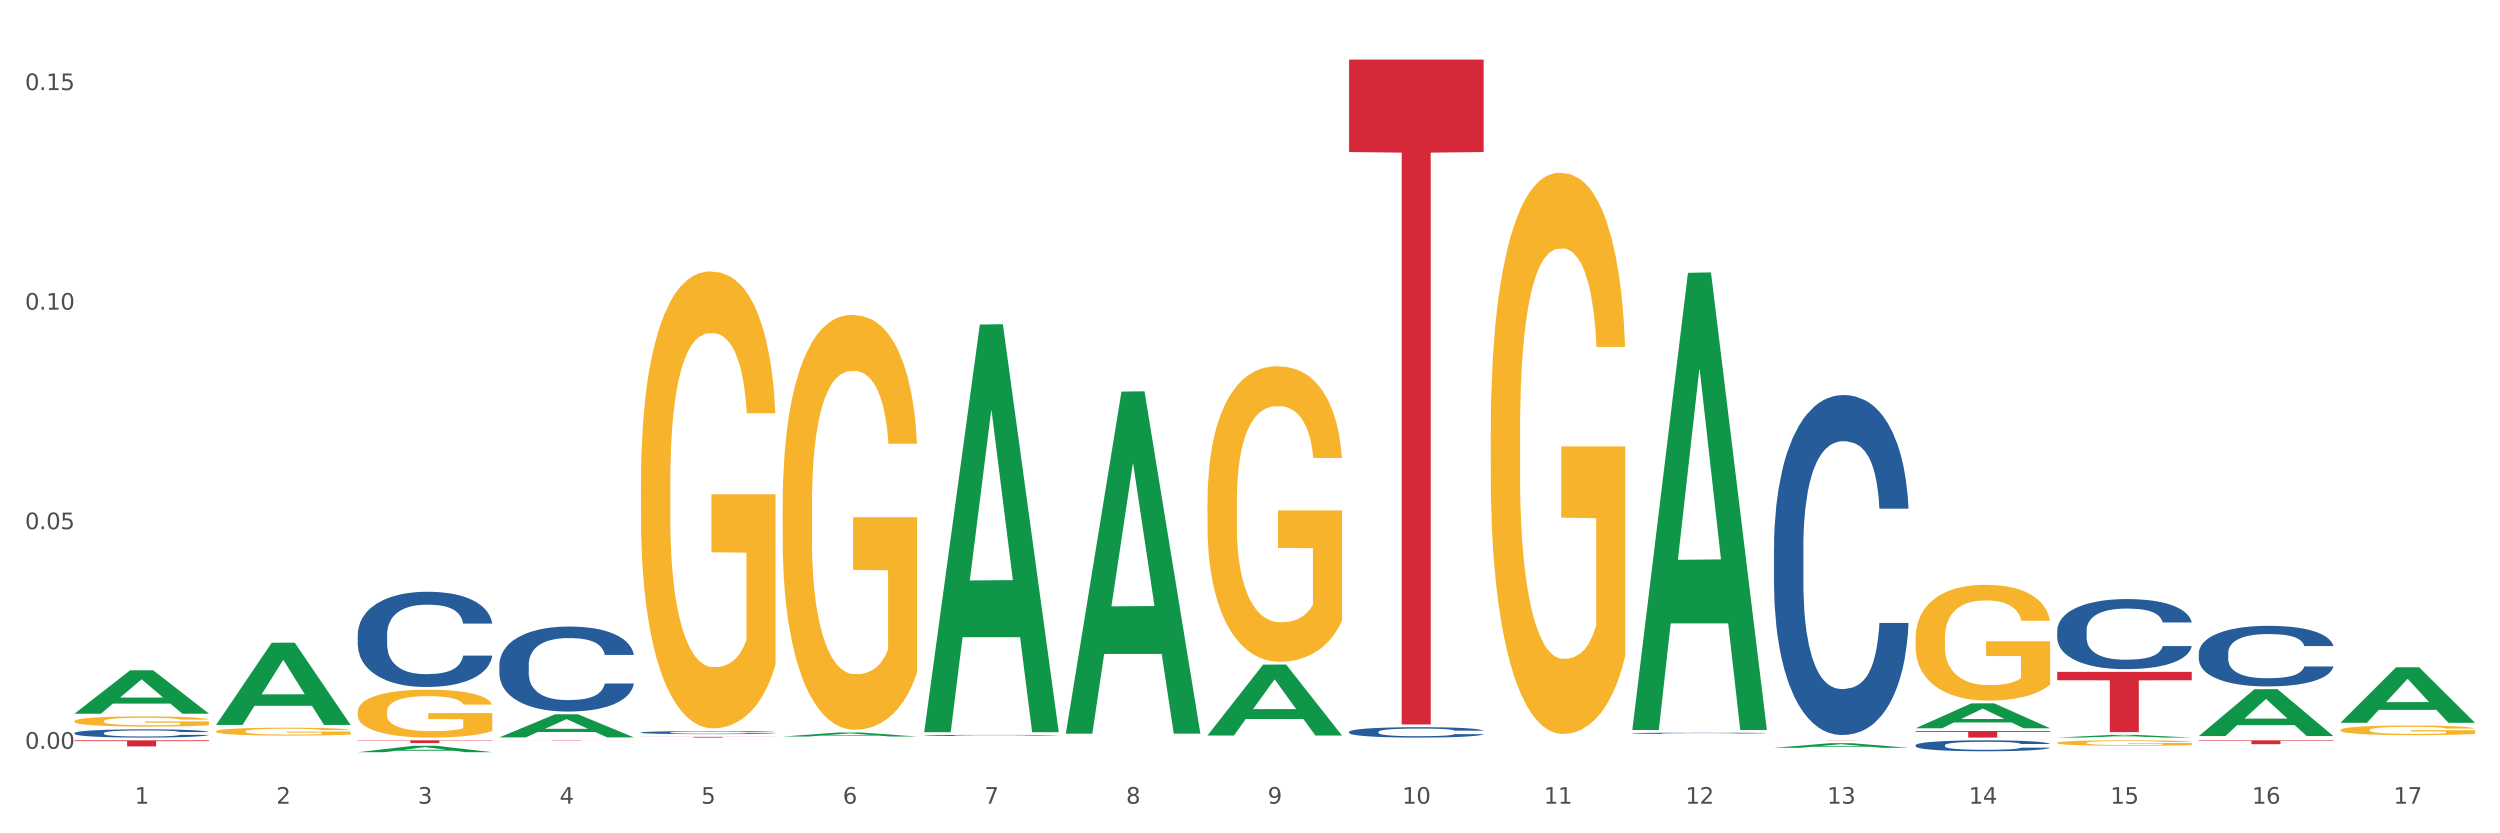 <?xml version="1.0" encoding="utf-8" standalone="no"?>
<!DOCTYPE svg PUBLIC "-//W3C//DTD SVG 1.1//EN"
  "http://www.w3.org/Graphics/SVG/1.1/DTD/svg11.dtd">
<svg xmlns:xlink="http://www.w3.org/1999/xlink" width="1080pt" height="360pt" viewBox="0 0 1080 360" xmlns="http://www.w3.org/2000/svg" version="1.1">
 <rect x="0" y="0" width="1080" height="360" fill="#333333" stroke="none"/>
 <defs>
  <style type="text/css">*{stroke-linejoin: round; stroke-linecap: butt}</style>
 </defs>
 <g id="figure_1">
  <g id="patch_1">
   <path d="M 0 360 
L 1080 360 
L 1080 0 
L 0 0 
z
" style="fill: #ffffff; stroke: #ffffff; stroke-linejoin: miter"/>
  </g>
  <g id="axes_1">
   <g id="matplotlib.axis_1">
    <g id="xtick_1">
     <g id="text_1">
      <!-- 1 -->
      <g style="fill: #4d4d4d" transform="translate(58.182 347.204) scale(0.096 -0.096)">
       <defs>
        <path id="DejaVuSans-31" d="M 794 531 
L 1825 531 
L 1825 4091 
L 703 3866 
L 703 4441 
L 1819 4666 
L 2450 4666 
L 2450 531 
L 3481 531 
L 3481 0 
L 794 0 
L 794 531 
z
" transform="scale(0.016)"/>
       </defs>
       <use xlink:href="#DejaVuSans-31"/>
      </g>
     </g>
    </g>
    <g id="xtick_2">
     <g id="text_2">
      <!-- 2 -->
      <g style="fill: #4d4d4d" transform="translate(119.364 347.204) scale(0.096 -0.096)">
       <defs>
        <path id="DejaVuSans-32" d="M 1228 531 
L 3431 531 
L 3431 0 
L 469 0 
L 469 531 
Q 828 903 1448 1529 
Q 2069 2156 2228 2338 
Q 2531 2678 2651 2914 
Q 2772 3150 2772 3378 
Q 2772 3750 2511 3984 
Q 2250 4219 1831 4219 
Q 1534 4219 1204 4116 
Q 875 4013 500 3803 
L 500 4441 
Q 881 4594 1212 4672 
Q 1544 4750 1819 4750 
Q 2544 4750 2975 4387 
Q 3406 4025 3406 3419 
Q 3406 3131 3298 2873 
Q 3191 2616 2906 2266 
Q 2828 2175 2409 1742 
Q 1991 1309 1228 531 
z
" transform="scale(0.016)"/>
       </defs>
       <use xlink:href="#DejaVuSans-32"/>
      </g>
     </g>
    </g>
    <g id="xtick_3">
     <g id="text_3">
      <!-- 3 -->
      <g style="fill: #4d4d4d" transform="translate(180.545 347.204) scale(0.096 -0.096)">
       <defs>
        <path id="DejaVuSans-33" d="M 2597 2516 
Q 3050 2419 3304 2112 
Q 3559 1806 3559 1356 
Q 3559 666 3084 287 
Q 2609 -91 1734 -91 
Q 1441 -91 1130 -33 
Q 819 25 488 141 
L 488 750 
Q 750 597 1062 519 
Q 1375 441 1716 441 
Q 2309 441 2620 675 
Q 2931 909 2931 1356 
Q 2931 1769 2642 2001 
Q 2353 2234 1838 2234 
L 1294 2234 
L 1294 2753 
L 1863 2753 
Q 2328 2753 2575 2939 
Q 2822 3125 2822 3475 
Q 2822 3834 2567 4026 
Q 2313 4219 1838 4219 
Q 1578 4219 1281 4162 
Q 984 4106 628 3988 
L 628 4550 
Q 988 4650 1302 4700 
Q 1616 4750 1894 4750 
Q 2613 4750 3031 4423 
Q 3450 4097 3450 3541 
Q 3450 3153 3228 2886 
Q 3006 2619 2597 2516 
z
" transform="scale(0.016)"/>
       </defs>
       <use xlink:href="#DejaVuSans-33"/>
      </g>
     </g>
    </g>
    <g id="xtick_4">
     <g id="text_4">
      <!-- 4 -->
      <g style="fill: #4d4d4d" transform="translate(241.726 347.204) scale(0.096 -0.096)">
       <defs>
        <path id="DejaVuSans-34" d="M 2419 4116 
L 825 1625 
L 2419 1625 
L 2419 4116 
z
M 2253 4666 
L 3047 4666 
L 3047 1625 
L 3713 1625 
L 3713 1100 
L 3047 1100 
L 3047 0 
L 2419 0 
L 2419 1100 
L 313 1100 
L 313 1709 
L 2253 4666 
z
" transform="scale(0.016)"/>
       </defs>
       <use xlink:href="#DejaVuSans-34"/>
      </g>
     </g>
    </g>
    <g id="xtick_5">
     <g id="text_5">
      <!-- 5 -->
      <g style="fill: #4d4d4d" transform="translate(302.908 347.204) scale(0.096 -0.096)">
       <defs>
        <path id="DejaVuSans-35" d="M 691 4666 
L 3169 4666 
L 3169 4134 
L 1269 4134 
L 1269 2991 
Q 1406 3038 1543 3061 
Q 1681 3084 1819 3084 
Q 2600 3084 3056 2656 
Q 3513 2228 3513 1497 
Q 3513 744 3044 326 
Q 2575 -91 1722 -91 
Q 1428 -91 1123 -41 
Q 819 9 494 109 
L 494 744 
Q 775 591 1075 516 
Q 1375 441 1709 441 
Q 2250 441 2565 725 
Q 2881 1009 2881 1497 
Q 2881 1984 2565 2268 
Q 2250 2553 1709 2553 
Q 1456 2553 1204 2497 
Q 953 2441 691 2322 
L 691 4666 
z
" transform="scale(0.016)"/>
       </defs>
       <use xlink:href="#DejaVuSans-35"/>
      </g>
     </g>
    </g>
    <g id="xtick_6">
     <g id="text_6">
      <!-- 6 -->
      <g style="fill: #4d4d4d" transform="translate(364.089 347.204) scale(0.096 -0.096)">
       <defs>
        <path id="DejaVuSans-36" d="M 2113 2584 
Q 1688 2584 1439 2293 
Q 1191 2003 1191 1497 
Q 1191 994 1439 701 
Q 1688 409 2113 409 
Q 2538 409 2786 701 
Q 3034 994 3034 1497 
Q 3034 2003 2786 2293 
Q 2538 2584 2113 2584 
z
M 3366 4563 
L 3366 3988 
Q 3128 4100 2886 4159 
Q 2644 4219 2406 4219 
Q 1781 4219 1451 3797 
Q 1122 3375 1075 2522 
Q 1259 2794 1537 2939 
Q 1816 3084 2150 3084 
Q 2853 3084 3261 2657 
Q 3669 2231 3669 1497 
Q 3669 778 3244 343 
Q 2819 -91 2113 -91 
Q 1303 -91 875 529 
Q 447 1150 447 2328 
Q 447 3434 972 4092 
Q 1497 4750 2381 4750 
Q 2619 4750 2861 4703 
Q 3103 4656 3366 4563 
z
" transform="scale(0.016)"/>
       </defs>
       <use xlink:href="#DejaVuSans-36"/>
      </g>
     </g>
    </g>
    <g id="xtick_7">
     <g id="text_7">
      <!-- 7 -->
      <g style="fill: #4d4d4d" transform="translate(425.271 347.204) scale(0.096 -0.096)">
       <defs>
        <path id="DejaVuSans-37" d="M 525 4666 
L 3525 4666 
L 3525 4397 
L 1831 0 
L 1172 0 
L 2766 4134 
L 525 4134 
L 525 4666 
z
" transform="scale(0.016)"/>
       </defs>
       <use xlink:href="#DejaVuSans-37"/>
      </g>
     </g>
    </g>
    <g id="xtick_8">
     <g id="text_8">
      <!-- 8 -->
      <g style="fill: #4d4d4d" transform="translate(486.452 347.204) scale(0.096 -0.096)">
       <defs>
        <path id="DejaVuSans-38" d="M 2034 2216 
Q 1584 2216 1326 1975 
Q 1069 1734 1069 1313 
Q 1069 891 1326 650 
Q 1584 409 2034 409 
Q 2484 409 2743 651 
Q 3003 894 3003 1313 
Q 3003 1734 2745 1975 
Q 2488 2216 2034 2216 
z
M 1403 2484 
Q 997 2584 770 2862 
Q 544 3141 544 3541 
Q 544 4100 942 4425 
Q 1341 4750 2034 4750 
Q 2731 4750 3128 4425 
Q 3525 4100 3525 3541 
Q 3525 3141 3298 2862 
Q 3072 2584 2669 2484 
Q 3125 2378 3379 2068 
Q 3634 1759 3634 1313 
Q 3634 634 3220 271 
Q 2806 -91 2034 -91 
Q 1263 -91 848 271 
Q 434 634 434 1313 
Q 434 1759 690 2068 
Q 947 2378 1403 2484 
z
M 1172 3481 
Q 1172 3119 1398 2916 
Q 1625 2713 2034 2713 
Q 2441 2713 2670 2916 
Q 2900 3119 2900 3481 
Q 2900 3844 2670 4047 
Q 2441 4250 2034 4250 
Q 1625 4250 1398 4047 
Q 1172 3844 1172 3481 
z
" transform="scale(0.016)"/>
       </defs>
       <use xlink:href="#DejaVuSans-38"/>
      </g>
     </g>
    </g>
    <g id="xtick_9">
     <g id="text_9">
      <!-- 9 -->
      <g style="fill: #4d4d4d" transform="translate(547.634 347.204) scale(0.096 -0.096)">
       <defs>
        <path id="DejaVuSans-39" d="M 703 97 
L 703 672 
Q 941 559 1184 500 
Q 1428 441 1663 441 
Q 2288 441 2617 861 
Q 2947 1281 2994 2138 
Q 2813 1869 2534 1725 
Q 2256 1581 1919 1581 
Q 1219 1581 811 2004 
Q 403 2428 403 3163 
Q 403 3881 828 4315 
Q 1253 4750 1959 4750 
Q 2769 4750 3195 4129 
Q 3622 3509 3622 2328 
Q 3622 1225 3098 567 
Q 2575 -91 1691 -91 
Q 1453 -91 1209 -44 
Q 966 3 703 97 
z
M 1959 2075 
Q 2384 2075 2632 2365 
Q 2881 2656 2881 3163 
Q 2881 3666 2632 3958 
Q 2384 4250 1959 4250 
Q 1534 4250 1286 3958 
Q 1038 3666 1038 3163 
Q 1038 2656 1286 2365 
Q 1534 2075 1959 2075 
z
" transform="scale(0.016)"/>
       </defs>
       <use xlink:href="#DejaVuSans-39"/>
      </g>
     </g>
    </g>
    <g id="xtick_10">
     <g id="text_10">
      <!-- 10 -->
      <g style="fill: #4d4d4d" transform="translate(605.761 347.204) scale(0.096 -0.096)">
       <defs>
        <path id="DejaVuSans-30" d="M 2034 4250 
Q 1547 4250 1301 3770 
Q 1056 3291 1056 2328 
Q 1056 1369 1301 889 
Q 1547 409 2034 409 
Q 2525 409 2770 889 
Q 3016 1369 3016 2328 
Q 3016 3291 2770 3770 
Q 2525 4250 2034 4250 
z
M 2034 4750 
Q 2819 4750 3233 4129 
Q 3647 3509 3647 2328 
Q 3647 1150 3233 529 
Q 2819 -91 2034 -91 
Q 1250 -91 836 529 
Q 422 1150 422 2328 
Q 422 3509 836 4129 
Q 1250 4750 2034 4750 
z
" transform="scale(0.016)"/>
       </defs>
       <use xlink:href="#DejaVuSans-31"/>
       <use xlink:href="#DejaVuSans-30" transform="translate(63.623 0)"/>
      </g>
     </g>
    </g>
    <g id="xtick_11">
     <g id="text_11">
      <!-- 11 -->
      <g style="fill: #4d4d4d" transform="translate(666.942 347.204) scale(0.096 -0.096)">
       <use xlink:href="#DejaVuSans-31"/>
       <use xlink:href="#DejaVuSans-31" transform="translate(63.623 0)"/>
      </g>
     </g>
    </g>
    <g id="xtick_12">
     <g id="text_12">
      <!-- 12 -->
      <g style="fill: #4d4d4d" transform="translate(728.124 347.204) scale(0.096 -0.096)">
       <use xlink:href="#DejaVuSans-31"/>
       <use xlink:href="#DejaVuSans-32" transform="translate(63.623 0)"/>
      </g>
     </g>
    </g>
    <g id="xtick_13">
     <g id="text_13">
      <!-- 13 -->
      <g style="fill: #4d4d4d" transform="translate(789.305 347.204) scale(0.096 -0.096)">
       <use xlink:href="#DejaVuSans-31"/>
       <use xlink:href="#DejaVuSans-33" transform="translate(63.623 0)"/>
      </g>
     </g>
    </g>
    <g id="xtick_14">
     <g id="text_14">
      <!-- 14 -->
      <g style="fill: #4d4d4d" transform="translate(850.487 347.204) scale(0.096 -0.096)">
       <use xlink:href="#DejaVuSans-31"/>
       <use xlink:href="#DejaVuSans-34" transform="translate(63.623 0)"/>
      </g>
     </g>
    </g>
    <g id="xtick_15">
     <g id="text_15">
      <!-- 15 -->
      <g style="fill: #4d4d4d" transform="translate(911.668 347.204) scale(0.096 -0.096)">
       <use xlink:href="#DejaVuSans-31"/>
       <use xlink:href="#DejaVuSans-35" transform="translate(63.623 0)"/>
      </g>
     </g>
    </g>
    <g id="xtick_16">
     <g id="text_16">
      <!-- 16 -->
      <g style="fill: #4d4d4d" transform="translate(972.849 347.204) scale(0.096 -0.096)">
       <use xlink:href="#DejaVuSans-31"/>
       <use xlink:href="#DejaVuSans-36" transform="translate(63.623 0)"/>
      </g>
     </g>
    </g>
    <g id="xtick_17">
     <g id="text_17">
      <!-- 17 -->
      <g style="fill: #4d4d4d" transform="translate(1034.031 347.204) scale(0.096 -0.096)">
       <use xlink:href="#DejaVuSans-31"/>
       <use xlink:href="#DejaVuSans-37" transform="translate(63.623 0)"/>
      </g>
     </g>
    </g>
    <g id="xtick_18"/>
    <g id="xtick_19"/>
    <g id="xtick_20"/>
    <g id="xtick_21"/>
    <g id="xtick_22"/>
    <g id="xtick_23"/>
    <g id="xtick_24"/>
    <g id="xtick_25"/>
    <g id="xtick_26"/>
    <g id="xtick_27"/>
    <g id="xtick_28"/>
    <g id="xtick_29"/>
    <g id="xtick_30"/>
    <g id="xtick_31"/>
    <g id="xtick_32"/>
    <g id="xtick_33"/>
   </g>
   <g id="matplotlib.axis_2">
    <g id="ytick_1">
     <g id="text_18">
      <!-- 0.00 -->
      <g style="fill: #4d4d4d" transform="translate(10.8 323.461) scale(0.096 -0.096)">
       <defs>
        <path id="DejaVuSans-2e" d="M 684 794 
L 1344 794 
L 1344 0 
L 684 0 
L 684 794 
z
" transform="scale(0.016)"/>
       </defs>
       <use xlink:href="#DejaVuSans-30"/>
       <use xlink:href="#DejaVuSans-2e" transform="translate(63.623 0)"/>
       <use xlink:href="#DejaVuSans-30" transform="translate(95.41 0)"/>
       <use xlink:href="#DejaVuSans-30" transform="translate(159.033 0)"/>
      </g>
     </g>
    </g>
    <g id="ytick_2">
     <g id="text_19">
      <!-- 0.05 -->
      <g style="fill: #4d4d4d" transform="translate(10.8 228.614) scale(0.096 -0.096)">
       <use xlink:href="#DejaVuSans-30"/>
       <use xlink:href="#DejaVuSans-2e" transform="translate(63.623 0)"/>
       <use xlink:href="#DejaVuSans-30" transform="translate(95.41 0)"/>
       <use xlink:href="#DejaVuSans-35" transform="translate(159.033 0)"/>
      </g>
     </g>
    </g>
    <g id="ytick_3">
     <g id="text_20">
      <!-- 0.10 -->
      <g style="fill: #4d4d4d" transform="translate(10.8 133.766) scale(0.096 -0.096)">
       <use xlink:href="#DejaVuSans-30"/>
       <use xlink:href="#DejaVuSans-2e" transform="translate(63.623 0)"/>
       <use xlink:href="#DejaVuSans-31" transform="translate(95.41 0)"/>
       <use xlink:href="#DejaVuSans-30" transform="translate(159.033 0)"/>
      </g>
     </g>
    </g>
    <g id="ytick_4">
     <g id="text_21">
      <!-- 0.15 -->
      <g style="fill: #4d4d4d" transform="translate(10.8 38.919) scale(0.096 -0.096)">
       <use xlink:href="#DejaVuSans-30"/>
       <use xlink:href="#DejaVuSans-2e" transform="translate(63.623 0)"/>
       <use xlink:href="#DejaVuSans-31" transform="translate(95.41 0)"/>
       <use xlink:href="#DejaVuSans-35" transform="translate(159.033 0)"/>
      </g>
     </g>
    </g>
    <g id="ytick_5"/>
    <g id="ytick_6"/>
    <g id="ytick_7"/>
   </g>
   <g id="PolyCollection_1">
    <path d="M 32.175 308.288 
L 32.235 308.27 
L 56.203 289.568 
L 66.15 289.55 
L 90.297 308.323 
L 78.793 308.323 
L 73.58 303.951 
L 48.833 303.951 
L 48.653 304.022 
L 43.62 308.323 
L 32.175 308.323 
L 32.175 308.288 
L 51.949 301.343 
L 70.464 301.325 
L 61.296 293.552 
L 61.176 293.516 
L 61.056 293.569 
L 51.889 301.325 
L 51.949 301.343 
L 32.175 308.288 
z
" clip-path="url(#pc9b69cd165)" style="fill: #109648"/>
    <path d="M 93.356 313.118 
L 93.416 313.085 
L 117.384 277.657 
L 127.331 277.624 
L 151.479 313.185 
L 139.974 313.185 
L 134.761 304.904 
L 110.014 304.904 
L 109.834 305.038 
L 104.801 313.185 
L 93.356 313.185 
L 93.356 313.118 
L 113.13 299.962 
L 131.645 299.929 
L 122.478 285.204 
L 122.358 285.137 
L 122.238 285.237 
L 113.07 299.929 
L 113.13 299.962 
L 93.356 313.118 
z
" clip-path="url(#pc9b69cd165)" style="fill: #109648"/>
    <path d="M 154.538 324.944 
L 154.598 324.942 
L 178.566 322.187 
L 188.512 322.184 
L 212.66 324.95 
L 201.156 324.95 
L 195.943 324.306 
L 171.196 324.306 
L 171.016 324.316 
L 165.983 324.95 
L 154.538 324.95 
L 154.538 324.944 
L 174.311 323.921 
L 192.827 323.919 
L 183.659 322.773 
L 183.539 322.768 
L 183.419 322.776 
L 174.251 323.919 
L 174.311 323.921 
L 154.538 324.944 
z
" clip-path="url(#pc9b69cd165)" style="fill: #109648"/>
    <path d="M 215.719 318.534 
L 215.779 318.525 
L 239.747 308.578 
L 249.694 308.569 
L 273.842 318.553 
L 262.337 318.553 
L 257.124 316.228 
L 232.377 316.228 
L 232.197 316.265 
L 227.164 318.553 
L 215.719 318.553 
L 215.719 318.534 
L 235.493 314.84 
L 254.008 314.831 
L 244.84 310.697 
L 244.72 310.678 
L 244.601 310.706 
L 235.433 314.831 
L 235.493 314.84 
L 215.719 318.534 
z
" clip-path="url(#pc9b69cd165)" style="fill: #109648"/>
    <path d="M 338.082 318.177 
L 338.142 318.175 
L 362.11 316.446 
L 372.057 316.445 
L 396.204 318.18 
L 384.7 318.18 
L 379.487 317.776 
L 354.74 317.776 
L 354.56 317.782 
L 349.527 318.18 
L 338.082 318.18 
L 338.082 318.177 
L 357.856 317.535 
L 376.371 317.533 
L 367.203 316.814 
L 367.083 316.811 
L 366.963 316.816 
L 357.796 317.533 
L 357.856 317.535 
L 338.082 318.177 
z
" clip-path="url(#pc9b69cd165)" style="fill: #109648"/>
    <path d="M 399.263 315.97 
L 399.323 315.804 
L 423.291 140.207 
L 433.238 140.041 
L 457.386 316.301 
L 445.881 316.301 
L 440.668 275.256 
L 415.921 275.256 
L 415.741 275.918 
L 410.708 316.301 
L 399.263 316.301 
L 399.263 315.97 
L 419.037 250.762 
L 437.552 250.597 
L 428.385 177.61 
L 428.265 177.279 
L 428.145 177.776 
L 418.977 250.597 
L 419.037 250.762 
L 399.263 315.97 
z
" clip-path="url(#pc9b69cd165)" style="fill: #109648"/>
    <path d="M 827.533 321.941 
L 827.602 321.936 
L 827.602 321.815 
L 827.808 321.651 
L 828.564 321.349 
L 829.526 321.119 
L 831.175 320.851 
L 832.068 320.739 
L 833.236 320.614 
L 835.64 320.41 
L 838.388 320.238 
L 840.312 320.142 
L 841.755 320.082 
L 844.984 319.974 
L 846.839 319.926 
L 848.762 319.887 
L 850.411 319.861 
L 853.159 319.831 
L 855.358 319.818 
L 857.9 319.814 
L 860.03 319.818 
L 862.847 319.836 
L 866.969 319.887 
L 868.549 319.918 
L 870.679 319.97 
L 872.877 320.039 
L 874.663 320.108 
L 876.724 320.207 
L 878.854 320.337 
L 880.915 320.501 
L 882.358 320.653 
L 883.526 320.812 
L 884.557 321.007 
L 885.312 321.219 
L 885.656 321.396 
L 873.083 321.396 
L 872.74 321.236 
L 872.053 321.063 
L 871.366 320.947 
L 870.61 320.851 
L 869.442 320.743 
L 868.411 320.674 
L 866.694 320.592 
L 865.114 320.54 
L 863.808 320.51 
L 862.228 320.484 
L 858.862 320.458 
L 856.457 320.458 
L 854.946 320.467 
L 853.091 320.488 
L 851.511 320.519 
L 849.656 320.57 
L 848.213 320.627 
L 846.77 320.7 
L 845.946 320.752 
L 844.709 320.847 
L 843.885 320.925 
L 842.785 321.059 
L 842.167 321.154 
L 841.068 321.4 
L 840.587 321.582 
L 840.381 321.707 
L 840.243 321.846 
L 840.243 322.52 
L 840.656 322.823 
L 840.999 322.952 
L 841.549 323.099 
L 842.579 323.289 
L 844.091 323.475 
L 845.671 323.609 
L 846.976 323.691 
L 848.213 323.752 
L 849.45 323.8 
L 850.961 323.843 
L 852.198 323.869 
L 854.053 323.895 
L 856.251 323.908 
L 857.969 323.908 
L 861.472 323.886 
L 863.053 323.864 
L 864.564 323.834 
L 866.213 323.787 
L 867.518 323.735 
L 868.274 323.696 
L 869.511 323.614 
L 870.472 323.527 
L 871.297 323.428 
L 871.847 323.341 
L 872.465 323.212 
L 872.946 323.065 
L 873.083 322.987 
L 885.656 322.987 
L 885.381 323.142 
L 884.9 323.294 
L 883.938 323.497 
L 883.182 323.614 
L 882.015 323.756 
L 880.778 323.877 
L 879.06 324.011 
L 877.48 324.111 
L 875.831 324.197 
L 874.045 324.275 
L 870.816 324.383 
L 869.648 324.413 
L 867.175 324.465 
L 865.251 324.496 
L 862.434 324.526 
L 859.549 324.543 
L 856.526 324.547 
L 853.846 324.539 
L 850.892 324.513 
L 849.037 324.487 
L 846.976 324.448 
L 844.572 324.387 
L 842.304 324.314 
L 840.175 324.228 
L 838.182 324.128 
L 836.327 324.016 
L 833.923 323.83 
L 832.136 323.648 
L 830.831 323.48 
L 829.938 323.337 
L 829.045 323.155 
L 828.564 323.03 
L 827.808 322.728 
L 827.533 322.447 
L 827.533 321.941 
z
" clip-path="url(#pc9b69cd165)" style="fill: #255c99"/>
    <path d="M 888.715 272.404 
L 888.784 272.376 
L 888.784 271.602 
L 888.99 270.551 
L 889.745 268.615 
L 890.707 267.15 
L 892.356 265.435 
L 893.249 264.716 
L 894.417 263.914 
L 896.822 262.614 
L 899.57 261.508 
L 901.493 260.9 
L 902.936 260.513 
L 906.165 259.821 
L 908.02 259.517 
L 909.944 259.268 
L 911.593 259.102 
L 914.341 258.909 
L 916.539 258.826 
L 919.081 258.798 
L 921.211 258.826 
L 924.028 258.937 
L 928.15 259.268 
L 929.73 259.462 
L 931.86 259.794 
L 934.058 260.236 
L 935.845 260.679 
L 937.906 261.315 
L 940.036 262.144 
L 942.097 263.195 
L 943.539 264.163 
L 944.707 265.186 
L 945.738 266.431 
L 946.494 267.786 
L 946.837 268.919 
L 934.265 268.919 
L 933.921 267.896 
L 933.234 266.79 
L 932.547 266.043 
L 931.791 265.435 
L 930.623 264.744 
L 929.593 264.301 
L 927.875 263.776 
L 926.295 263.444 
L 924.99 263.25 
L 923.41 263.084 
L 920.043 262.919 
L 917.639 262.919 
L 916.127 262.974 
L 914.272 263.112 
L 912.692 263.306 
L 910.837 263.638 
L 909.394 263.997 
L 907.952 264.467 
L 907.127 264.799 
L 905.89 265.407 
L 905.066 265.905 
L 903.967 266.762 
L 903.348 267.371 
L 902.249 268.947 
L 901.768 270.108 
L 901.562 270.91 
L 901.425 271.795 
L 901.425 276.109 
L 901.837 278.045 
L 902.181 278.874 
L 902.73 279.815 
L 903.761 281.031 
L 905.272 282.22 
L 906.852 283.078 
L 908.158 283.603 
L 909.394 283.99 
L 910.631 284.294 
L 912.142 284.571 
L 913.379 284.737 
L 915.234 284.903 
L 917.432 284.986 
L 919.15 284.986 
L 922.654 284.848 
L 924.234 284.709 
L 925.745 284.516 
L 927.394 284.212 
L 928.7 283.88 
L 929.455 283.631 
L 930.692 283.105 
L 931.654 282.552 
L 932.478 281.916 
L 933.028 281.363 
L 933.646 280.534 
L 934.127 279.593 
L 934.265 279.096 
L 946.837 279.096 
L 946.562 280.091 
L 946.081 281.059 
L 945.12 282.359 
L 944.364 283.105 
L 943.196 284.018 
L 941.959 284.792 
L 940.242 285.649 
L 938.662 286.286 
L 937.013 286.839 
L 935.226 287.336 
L 931.997 288.028 
L 930.829 288.221 
L 928.356 288.553 
L 926.433 288.747 
L 923.616 288.94 
L 920.73 289.051 
L 917.707 289.078 
L 915.028 289.023 
L 912.074 288.857 
L 910.219 288.691 
L 908.158 288.442 
L 905.753 288.055 
L 903.486 287.585 
L 901.356 287.032 
L 899.364 286.396 
L 897.509 285.677 
L 895.104 284.488 
L 893.318 283.327 
L 892.013 282.248 
L 891.119 281.336 
L 890.226 280.174 
L 889.745 279.372 
L 888.99 277.436 
L 888.715 275.639 
L 888.715 272.404 
z
" clip-path="url(#pc9b69cd165)" style="fill: #255c99"/>
    <path d="M 460.445 316.66 
L 460.505 316.521 
L 484.473 169.174 
L 494.42 169.035 
L 518.567 316.937 
L 507.063 316.937 
L 501.85 282.496 
L 477.103 282.496 
L 476.923 283.052 
L 471.89 316.937 
L 460.445 316.937 
L 460.445 316.66 
L 480.218 261.943 
L 498.734 261.804 
L 489.566 200.56 
L 489.446 200.282 
L 489.326 200.699 
L 480.159 261.804 
L 480.218 261.943 
L 460.445 316.66 
z
" clip-path="url(#pc9b69cd165)" style="fill: #109648"/>
    <path d="M 949.896 282.117 
L 949.965 282.093 
L 949.965 281.424 
L 950.171 280.515 
L 950.927 278.842 
L 951.889 277.575 
L 953.537 276.093 
L 954.431 275.471 
L 955.599 274.778 
L 958.003 273.654 
L 960.751 272.698 
L 962.675 272.172 
L 964.118 271.837 
L 967.347 271.24 
L 969.202 270.977 
L 971.125 270.762 
L 972.774 270.618 
L 975.522 270.451 
L 977.721 270.379 
L 980.263 270.355 
L 982.393 270.379 
L 985.209 270.475 
L 989.331 270.762 
L 990.912 270.929 
L 993.041 271.216 
L 995.24 271.598 
L 997.026 271.981 
L 999.087 272.531 
L 1001.217 273.248 
L 1003.278 274.156 
L 1004.721 274.993 
L 1005.889 275.877 
L 1006.919 276.953 
L 1007.675 278.125 
L 1008.019 279.105 
L 995.446 279.105 
L 995.103 278.22 
L 994.415 277.264 
L 993.728 276.619 
L 992.973 276.093 
L 991.805 275.495 
L 990.774 275.113 
L 989.057 274.658 
L 987.477 274.371 
L 986.171 274.204 
L 984.591 274.061 
L 981.225 273.917 
L 978.82 273.917 
L 977.309 273.965 
L 975.454 274.085 
L 973.873 274.252 
L 972.018 274.539 
L 970.576 274.85 
L 969.133 275.256 
L 968.309 275.543 
L 967.072 276.069 
L 966.247 276.499 
L 965.148 277.24 
L 964.53 277.766 
L 963.431 279.129 
L 962.95 280.133 
L 962.744 280.826 
L 962.606 281.591 
L 962.606 285.32 
L 963.018 286.993 
L 963.362 287.711 
L 963.912 288.523 
L 964.942 289.575 
L 966.454 290.603 
L 968.034 291.344 
L 969.339 291.798 
L 970.576 292.133 
L 971.812 292.396 
L 973.324 292.635 
L 974.56 292.779 
L 976.415 292.922 
L 978.614 292.994 
L 980.331 292.994 
L 983.835 292.874 
L 985.415 292.755 
L 986.927 292.587 
L 988.576 292.324 
L 989.881 292.038 
L 990.637 291.822 
L 991.873 291.368 
L 992.835 290.89 
L 993.66 290.34 
L 994.209 289.862 
L 994.828 289.145 
L 995.309 288.332 
L 995.446 287.902 
L 1008.019 287.902 
L 1007.744 288.762 
L 1007.263 289.599 
L 1006.301 290.723 
L 1005.545 291.368 
L 1004.377 292.157 
L 1003.141 292.826 
L 1001.423 293.567 
L 999.843 294.117 
L 998.194 294.595 
L 996.408 295.026 
L 993.179 295.623 
L 992.011 295.791 
L 989.538 296.078 
L 987.614 296.245 
L 984.797 296.412 
L 981.912 296.508 
L 978.889 296.532 
L 976.209 296.484 
L 973.255 296.34 
L 971.4 296.197 
L 969.339 295.982 
L 966.934 295.647 
L 964.667 295.241 
L 962.538 294.763 
L 960.545 294.213 
L 958.69 293.591 
L 956.286 292.563 
L 954.499 291.559 
L 953.194 290.627 
L 952.301 289.838 
L 951.408 288.834 
L 950.927 288.141 
L 950.171 286.468 
L 949.896 284.914 
L 949.896 282.117 
z
" clip-path="url(#pc9b69cd165)" style="fill: #255c99"/>
    <path d="M 276.901 316.424 
L 276.969 316.423 
L 276.969 316.389 
L 277.175 316.344 
L 277.931 316.26 
L 278.893 316.196 
L 280.542 316.122 
L 281.435 316.091 
L 282.603 316.056 
L 285.008 316 
L 287.756 315.952 
L 289.679 315.925 
L 291.122 315.909 
L 294.351 315.879 
L 296.206 315.865 
L 298.13 315.855 
L 299.779 315.847 
L 302.527 315.839 
L 304.725 315.835 
L 307.267 315.834 
L 309.397 315.835 
L 312.214 315.84 
L 316.336 315.855 
L 317.916 315.863 
L 320.046 315.877 
L 322.244 315.897 
L 324.031 315.916 
L 326.092 315.943 
L 328.221 315.979 
L 330.283 316.025 
L 331.725 316.067 
L 332.893 316.111 
L 333.924 316.165 
L 334.679 316.224 
L 335.023 316.273 
L 322.45 316.273 
L 322.107 316.229 
L 321.42 316.181 
L 320.733 316.148 
L 319.977 316.122 
L 318.809 316.092 
L 317.779 316.073 
L 316.061 316.05 
L 314.481 316.036 
L 313.176 316.027 
L 311.595 316.02 
L 308.229 316.013 
L 305.824 316.013 
L 304.313 316.015 
L 302.458 316.021 
L 300.878 316.03 
L 299.023 316.044 
L 297.58 316.06 
L 296.137 316.08 
L 295.313 316.094 
L 294.076 316.121 
L 293.252 316.142 
L 292.153 316.18 
L 291.534 316.206 
L 290.435 316.274 
L 289.954 316.325 
L 289.748 316.359 
L 289.611 316.398 
L 289.611 316.585 
L 290.023 316.669 
L 290.366 316.705 
L 290.916 316.746 
L 291.947 316.798 
L 293.458 316.85 
L 295.038 316.887 
L 296.343 316.91 
L 297.58 316.927 
L 298.817 316.94 
L 300.328 316.952 
L 301.565 316.959 
L 303.42 316.966 
L 305.618 316.97 
L 307.336 316.97 
L 310.84 316.964 
L 312.42 316.958 
L 313.931 316.949 
L 315.58 316.936 
L 316.886 316.922 
L 317.641 316.911 
L 318.878 316.888 
L 319.84 316.864 
L 320.664 316.837 
L 321.214 316.813 
L 321.832 316.777 
L 322.313 316.736 
L 322.45 316.714 
L 335.023 316.714 
L 334.748 316.758 
L 334.267 316.8 
L 333.305 316.856 
L 332.55 316.888 
L 331.382 316.928 
L 330.145 316.961 
L 328.428 316.999 
L 326.847 317.026 
L 325.199 317.05 
L 323.412 317.072 
L 320.183 317.102 
L 319.015 317.11 
L 316.542 317.125 
L 314.618 317.133 
L 311.802 317.141 
L 308.916 317.146 
L 305.893 317.147 
L 303.214 317.145 
L 300.26 317.138 
L 298.405 317.13 
L 296.343 317.12 
L 293.939 317.103 
L 291.672 317.083 
L 289.542 317.059 
L 287.55 317.031 
L 285.695 317 
L 283.29 316.948 
L 281.504 316.898 
L 280.198 316.851 
L 279.305 316.812 
L 278.412 316.761 
L 277.931 316.726 
L 277.175 316.642 
L 276.901 316.565 
L 276.901 316.424 
z
" clip-path="url(#pc9b69cd165)" style="fill: #255c99"/>
    <path d="M 827.533 314.585 
L 827.593 314.575 
L 851.561 303.857 
L 861.508 303.847 
L 885.656 314.605 
L 874.151 314.605 
L 868.938 312.1 
L 844.191 312.1 
L 844.011 312.14 
L 838.978 314.605 
L 827.533 314.605 
L 827.533 314.585 
L 847.307 310.605 
L 865.822 310.595 
L 856.654 306.14 
L 856.535 306.12 
L 856.415 306.15 
L 847.247 310.595 
L 847.307 310.605 
L 827.533 314.585 
z
" clip-path="url(#pc9b69cd165)" style="fill: #109648"/>
    <path d="M 949.896 319.814 
L 1008.019 319.814 
L 1008.019 320.047 
L 985.155 320.048 
L 985.155 321.488 
L 972.622 321.488 
L 972.622 320.048 
L 949.896 320.047 
L 949.896 319.815 
L 949.896 319.814 
z
" clip-path="url(#pc9b69cd165)" style="fill: #d62839"/>
    <path d="M 888.715 290.255 
L 946.837 290.255 
L 946.837 293.872 
L 923.974 293.897 
L 923.974 316.287 
L 911.44 316.287 
L 911.44 293.897 
L 888.715 293.872 
L 888.715 290.279 
L 888.715 290.255 
z
" clip-path="url(#pc9b69cd165)" style="fill: #d62839"/>
    <path d="M 827.533 315.781 
L 885.656 315.781 
L 885.656 316.178 
L 862.792 316.181 
L 862.792 318.638 
L 850.259 318.638 
L 850.259 316.181 
L 827.533 316.178 
L 827.533 315.784 
L 827.533 315.781 
z
" clip-path="url(#pc9b69cd165)" style="fill: #d62839"/>
    <path d="M 766.352 319.814 
L 824.474 319.814 
L 824.474 319.826 
L 801.611 319.826 
L 801.611 319.898 
L 789.078 319.898 
L 789.078 319.826 
L 766.352 319.826 
L 766.352 319.814 
L 766.352 319.814 
z
" clip-path="url(#pc9b69cd165)" style="fill: #d62839"/>
    <path d="M 582.808 25.759 
L 640.93 25.759 
L 640.93 65.672 
L 618.067 65.941 
L 618.067 312.965 
L 605.533 312.965 
L 605.533 65.941 
L 582.808 65.672 
L 582.808 26.029 
L 582.808 25.759 
z
" clip-path="url(#pc9b69cd165)" style="fill: #d62839"/>
    <path d="M 276.901 318.324 
L 335.023 318.324 
L 335.023 318.367 
L 312.16 318.367 
L 312.16 318.638 
L 299.626 318.638 
L 299.626 318.367 
L 276.901 318.367 
L 276.901 318.324 
L 276.901 318.324 
z
" clip-path="url(#pc9b69cd165)" style="fill: #d62839"/>
    <path d="M 215.719 319.814 
L 273.842 319.814 
L 273.842 319.833 
L 250.978 319.833 
L 250.978 319.948 
L 238.445 319.948 
L 238.445 319.833 
L 215.719 319.833 
L 215.719 319.814 
L 215.719 319.814 
z
" clip-path="url(#pc9b69cd165)" style="fill: #d62839"/>
    <path d="M 766.352 323.042 
L 766.412 323.04 
L 790.38 321.076 
L 800.327 321.074 
L 824.474 323.045 
L 812.97 323.045 
L 807.757 322.586 
L 783.01 322.586 
L 782.83 322.594 
L 777.797 323.045 
L 766.352 323.045 
L 766.352 323.042 
L 786.126 322.312 
L 804.641 322.311 
L 795.473 321.494 
L 795.353 321.491 
L 795.233 321.496 
L 786.066 322.311 
L 786.126 322.312 
L 766.352 323.042 
z
" clip-path="url(#pc9b69cd165)" style="fill: #109648"/>
    <path d="M 705.171 314.976 
L 705.23 314.791 
L 729.198 117.855 
L 739.145 117.669 
L 763.293 315.348 
L 751.788 315.348 
L 746.575 269.316 
L 721.828 269.316 
L 721.649 270.058 
L 716.615 315.348 
L 705.171 315.348 
L 705.171 314.976 
L 724.944 241.845 
L 743.459 241.659 
L 734.292 159.804 
L 734.172 159.432 
L 734.052 159.989 
L 724.884 241.659 
L 724.944 241.845 
L 705.171 314.976 
z
" clip-path="url(#pc9b69cd165)" style="fill: #109648"/>
    <path d="M 521.626 317.679 
L 521.686 317.651 
L 545.654 287.11 
L 555.601 287.081 
L 579.749 317.737 
L 568.244 317.737 
L 563.031 310.598 
L 538.284 310.598 
L 538.104 310.713 
L 533.071 317.737 
L 521.626 317.737 
L 521.626 317.679 
L 541.4 306.338 
L 559.915 306.309 
L 550.747 293.615 
L 550.628 293.557 
L 550.508 293.644 
L 541.34 306.309 
L 541.4 306.338 
L 521.626 317.679 
z
" clip-path="url(#pc9b69cd165)" style="fill: #109648"/>
    <path d="M 766.352 236.648 
L 766.421 236.514 
L 766.421 232.759 
L 766.627 227.661 
L 767.383 218.272 
L 768.344 211.163 
L 769.993 202.847 
L 770.886 199.359 
L 772.054 195.47 
L 774.459 189.165 
L 777.207 183.8 
L 779.131 180.849 
L 780.573 178.971 
L 783.802 175.618 
L 785.657 174.142 
L 787.581 172.935 
L 789.23 172.13 
L 791.978 171.192 
L 794.177 170.789 
L 796.719 170.655 
L 798.848 170.789 
L 801.665 171.326 
L 805.787 172.935 
L 807.367 173.874 
L 809.497 175.484 
L 811.696 177.63 
L 813.482 179.776 
L 815.543 182.861 
L 817.673 186.885 
L 819.734 191.982 
L 821.177 196.677 
L 822.345 201.64 
L 823.375 207.676 
L 824.131 214.248 
L 824.474 219.748 
L 811.902 219.748 
L 811.558 214.785 
L 810.871 209.419 
L 810.184 205.798 
L 809.428 202.847 
L 808.261 199.494 
L 807.23 197.347 
L 805.512 194.799 
L 803.932 193.189 
L 802.627 192.25 
L 801.047 191.446 
L 797.68 190.641 
L 795.276 190.641 
L 793.764 190.909 
L 791.909 191.58 
L 790.329 192.519 
L 788.474 194.128 
L 787.031 195.872 
L 785.589 198.152 
L 784.764 199.762 
L 783.528 202.713 
L 782.703 205.127 
L 781.604 209.285 
L 780.986 212.236 
L 779.886 219.882 
L 779.405 225.515 
L 779.199 229.405 
L 779.062 233.697 
L 779.062 254.622 
L 779.474 264.011 
L 779.818 268.035 
L 780.367 272.596 
L 781.398 278.498 
L 782.909 284.266 
L 784.489 288.424 
L 785.795 290.972 
L 787.031 292.85 
L 788.268 294.326 
L 789.78 295.667 
L 791.016 296.472 
L 792.871 297.276 
L 795.07 297.679 
L 796.787 297.679 
L 800.291 297.008 
L 801.871 296.338 
L 803.383 295.399 
L 805.032 293.923 
L 806.337 292.314 
L 807.093 291.106 
L 808.329 288.558 
L 809.291 285.875 
L 810.116 282.79 
L 810.665 280.107 
L 811.283 276.083 
L 811.764 271.523 
L 811.902 269.109 
L 824.474 269.109 
L 824.2 273.937 
L 823.719 278.632 
L 822.757 284.936 
L 822.001 288.558 
L 820.833 292.984 
L 819.596 296.74 
L 817.879 300.898 
L 816.299 303.983 
L 814.65 306.666 
L 812.864 309.08 
L 809.635 312.433 
L 808.467 313.372 
L 805.993 314.982 
L 804.07 315.921 
L 801.253 316.86 
L 798.367 317.396 
L 795.344 317.531 
L 792.665 317.262 
L 789.711 316.457 
L 787.856 315.653 
L 785.795 314.445 
L 783.39 312.568 
L 781.123 310.287 
L 778.993 307.605 
L 777.001 304.52 
L 775.146 301.032 
L 772.741 295.264 
L 770.955 289.631 
L 769.65 284.4 
L 768.757 279.973 
L 767.863 274.34 
L 767.383 270.45 
L 766.627 261.061 
L 766.352 252.342 
L 766.352 236.648 
z
" clip-path="url(#pc9b69cd165)" style="fill: #255c99"/>
    <path d="M 705.171 316.77 
L 705.239 316.769 
L 705.239 316.755 
L 705.445 316.736 
L 706.201 316.701 
L 707.163 316.675 
L 708.812 316.644 
L 709.705 316.631 
L 710.873 316.616 
L 713.277 316.593 
L 716.026 316.573 
L 717.949 316.562 
L 719.392 316.555 
L 722.621 316.542 
L 724.476 316.537 
L 726.4 316.532 
L 728.049 316.529 
L 730.797 316.526 
L 732.995 316.524 
L 735.537 316.524 
L 737.667 316.524 
L 740.484 316.526 
L 744.606 316.532 
L 746.186 316.536 
L 748.316 316.542 
L 750.514 316.55 
L 752.301 316.558 
L 754.362 316.569 
L 756.491 316.584 
L 758.552 316.603 
L 759.995 316.621 
L 761.163 316.639 
L 762.194 316.662 
L 762.949 316.686 
L 763.293 316.707 
L 750.72 316.707 
L 750.377 316.688 
L 749.69 316.668 
L 749.003 316.655 
L 748.247 316.644 
L 747.079 316.631 
L 746.049 316.623 
L 744.331 316.614 
L 742.751 316.608 
L 741.446 316.604 
L 739.865 316.601 
L 736.499 316.598 
L 734.094 316.598 
L 732.583 316.599 
L 730.728 316.602 
L 729.148 316.605 
L 727.293 316.611 
L 725.85 316.618 
L 724.407 316.626 
L 723.583 316.632 
L 722.346 316.643 
L 721.522 316.652 
L 720.423 316.668 
L 719.804 316.679 
L 718.705 316.707 
L 718.224 316.728 
L 718.018 316.743 
L 717.881 316.759 
L 717.881 316.837 
L 718.293 316.872 
L 718.636 316.886 
L 719.186 316.903 
L 720.216 316.925 
L 721.728 316.947 
L 723.308 316.962 
L 724.613 316.972 
L 725.85 316.979 
L 727.087 316.984 
L 728.598 316.989 
L 729.835 316.992 
L 731.69 316.995 
L 733.888 316.997 
L 735.606 316.997 
L 739.11 316.994 
L 740.69 316.992 
L 742.201 316.988 
L 743.85 316.983 
L 745.155 316.977 
L 745.911 316.972 
L 747.148 316.963 
L 748.11 316.953 
L 748.934 316.941 
L 749.484 316.931 
L 750.102 316.916 
L 750.583 316.899 
L 750.72 316.89 
L 763.293 316.89 
L 763.018 316.908 
L 762.537 316.926 
L 761.575 316.949 
L 760.82 316.963 
L 759.652 316.979 
L 758.415 316.993 
L 756.697 317.009 
L 755.117 317.02 
L 753.468 317.03 
L 751.682 317.039 
L 748.453 317.052 
L 747.285 317.055 
L 744.812 317.061 
L 742.888 317.065 
L 740.071 317.068 
L 737.186 317.07 
L 734.163 317.071 
L 731.484 317.07 
L 728.529 317.067 
L 726.674 317.064 
L 724.613 317.059 
L 722.209 317.052 
L 719.942 317.044 
L 717.812 317.034 
L 715.819 317.022 
L 713.965 317.009 
L 711.56 316.988 
L 709.774 316.967 
L 708.468 316.947 
L 707.575 316.931 
L 706.682 316.91 
L 706.201 316.895 
L 705.445 316.861 
L 705.171 316.828 
L 705.171 316.77 
z
" clip-path="url(#pc9b69cd165)" style="fill: #255c99"/>
    <path d="M 582.808 316.162 
L 582.876 316.157 
L 582.876 316.042 
L 583.083 315.886 
L 583.838 315.599 
L 584.8 315.381 
L 586.449 315.127 
L 587.342 315.02 
L 588.51 314.901 
L 590.915 314.708 
L 593.663 314.544 
L 595.586 314.453 
L 597.029 314.396 
L 600.258 314.293 
L 602.113 314.248 
L 604.037 314.211 
L 605.686 314.186 
L 608.434 314.158 
L 610.632 314.145 
L 613.174 314.141 
L 615.304 314.145 
L 618.121 314.162 
L 622.243 314.211 
L 623.823 314.24 
L 625.953 314.289 
L 628.151 314.355 
L 629.938 314.42 
L 631.999 314.515 
L 634.129 314.638 
L 636.19 314.794 
L 637.632 314.938 
L 638.8 315.09 
L 639.831 315.275 
L 640.587 315.476 
L 640.93 315.644 
L 628.358 315.644 
L 628.014 315.492 
L 627.327 315.328 
L 626.64 315.217 
L 625.884 315.127 
L 624.716 315.024 
L 623.686 314.958 
L 621.968 314.88 
L 620.388 314.831 
L 619.083 314.802 
L 617.503 314.778 
L 614.136 314.753 
L 611.732 314.753 
L 610.22 314.761 
L 608.365 314.782 
L 606.785 314.811 
L 604.93 314.86 
L 603.487 314.913 
L 602.044 314.983 
L 601.22 315.032 
L 599.983 315.123 
L 599.159 315.197 
L 598.06 315.324 
L 597.441 315.414 
L 596.342 315.648 
L 595.861 315.821 
L 595.655 315.94 
L 595.518 316.071 
L 595.518 316.712 
L 595.93 316.999 
L 596.273 317.122 
L 596.823 317.262 
L 597.854 317.443 
L 599.365 317.619 
L 600.945 317.747 
L 602.251 317.825 
L 603.487 317.882 
L 604.724 317.927 
L 606.235 317.968 
L 607.472 317.993 
L 609.327 318.018 
L 611.525 318.03 
L 613.243 318.03 
L 616.747 318.009 
L 618.327 317.989 
L 619.838 317.96 
L 621.487 317.915 
L 622.793 317.866 
L 623.548 317.829 
L 624.785 317.751 
L 625.747 317.669 
L 626.571 317.574 
L 627.121 317.492 
L 627.739 317.369 
L 628.22 317.229 
L 628.358 317.155 
L 640.93 317.155 
L 640.655 317.303 
L 640.174 317.447 
L 639.213 317.64 
L 638.457 317.751 
L 637.289 317.886 
L 636.052 318.001 
L 634.335 318.129 
L 632.754 318.223 
L 631.106 318.305 
L 629.319 318.379 
L 626.09 318.482 
L 624.922 318.51 
L 622.449 318.56 
L 620.525 318.588 
L 617.709 318.617 
L 614.823 318.634 
L 611.8 318.638 
L 609.121 318.629 
L 606.167 318.605 
L 604.312 318.58 
L 602.251 318.543 
L 599.846 318.486 
L 597.579 318.416 
L 595.449 318.334 
L 593.457 318.239 
L 591.602 318.133 
L 589.197 317.956 
L 587.411 317.784 
L 586.105 317.623 
L 585.212 317.488 
L 584.319 317.315 
L 583.838 317.196 
L 583.083 316.909 
L 582.808 316.642 
L 582.808 316.162 
z
" clip-path="url(#pc9b69cd165)" style="fill: #255c99"/>
    <path d="M 399.263 317.694 
L 399.332 317.693 
L 399.332 317.681 
L 399.538 317.664 
L 400.294 317.634 
L 401.256 317.61 
L 402.905 317.583 
L 403.798 317.571 
L 404.966 317.559 
L 407.37 317.538 
L 410.118 317.52 
L 412.042 317.511 
L 413.485 317.504 
L 416.714 317.493 
L 418.569 317.489 
L 420.493 317.485 
L 422.141 317.482 
L 424.89 317.479 
L 427.088 317.478 
L 429.63 317.477 
L 431.76 317.478 
L 434.577 317.479 
L 438.699 317.485 
L 440.279 317.488 
L 442.409 317.493 
L 444.607 317.5 
L 446.393 317.507 
L 448.455 317.517 
L 450.584 317.53 
L 452.645 317.547 
L 454.088 317.563 
L 455.256 317.579 
L 456.287 317.599 
L 457.042 317.62 
L 457.386 317.638 
L 444.813 317.638 
L 444.47 317.622 
L 443.783 317.604 
L 443.096 317.593 
L 442.34 317.583 
L 441.172 317.572 
L 440.142 317.565 
L 438.424 317.556 
L 436.844 317.551 
L 435.538 317.548 
L 433.958 317.545 
L 430.592 317.543 
L 428.187 317.543 
L 426.676 317.544 
L 424.821 317.546 
L 423.241 317.549 
L 421.386 317.554 
L 419.943 317.56 
L 418.5 317.567 
L 417.676 317.573 
L 416.439 317.582 
L 415.615 317.59 
L 414.515 317.604 
L 413.897 317.614 
L 412.798 317.639 
L 412.317 317.657 
L 412.111 317.67 
L 411.973 317.684 
L 411.973 317.753 
L 412.386 317.784 
L 412.729 317.797 
L 413.279 317.812 
L 414.309 317.831 
L 415.821 317.85 
L 417.401 317.864 
L 418.706 317.872 
L 419.943 317.879 
L 421.18 317.883 
L 422.691 317.888 
L 423.928 317.89 
L 425.783 317.893 
L 427.981 317.894 
L 429.699 317.894 
L 433.203 317.892 
L 434.783 317.89 
L 436.294 317.887 
L 437.943 317.882 
L 439.248 317.877 
L 440.004 317.873 
L 441.241 317.864 
L 442.203 317.856 
L 443.027 317.846 
L 443.577 317.837 
L 444.195 317.823 
L 444.676 317.809 
L 444.813 317.801 
L 457.386 317.801 
L 457.111 317.816 
L 456.63 317.832 
L 455.668 317.853 
L 454.913 317.864 
L 453.745 317.879 
L 452.508 317.891 
L 450.79 317.905 
L 449.21 317.915 
L 447.561 317.924 
L 445.775 317.932 
L 442.546 317.943 
L 441.378 317.946 
L 438.905 317.951 
L 436.981 317.954 
L 434.164 317.957 
L 431.279 317.959 
L 428.256 317.96 
L 425.577 317.959 
L 422.622 317.956 
L 420.767 317.954 
L 418.706 317.95 
L 416.302 317.943 
L 414.035 317.936 
L 411.905 317.927 
L 409.912 317.917 
L 408.057 317.905 
L 405.653 317.887 
L 403.867 317.868 
L 402.561 317.851 
L 401.668 317.836 
L 400.775 317.818 
L 400.294 317.805 
L 399.538 317.774 
L 399.263 317.745 
L 399.263 317.694 
z
" clip-path="url(#pc9b69cd165)" style="fill: #255c99"/>
    <path d="M 154.538 319.814 
L 212.66 319.814 
L 212.66 319.98 
L 189.797 319.981 
L 189.797 321.008 
L 177.263 321.008 
L 177.263 319.981 
L 154.538 319.98 
L 154.538 319.815 
L 154.538 319.814 
z
" clip-path="url(#pc9b69cd165)" style="fill: #d62839"/>
    <path d="M 215.719 287.167 
L 215.788 287.133 
L 215.788 286.194 
L 215.994 284.919 
L 216.75 282.571 
L 217.712 280.793 
L 219.36 278.714 
L 220.254 277.842 
L 221.422 276.869 
L 223.826 275.292 
L 226.574 273.951 
L 228.498 273.213 
L 229.941 272.743 
L 233.17 271.905 
L 235.025 271.536 
L 236.948 271.234 
L 238.597 271.033 
L 241.345 270.798 
L 243.544 270.697 
L 246.086 270.664 
L 248.216 270.697 
L 251.032 270.831 
L 255.155 271.234 
L 256.735 271.469 
L 258.864 271.871 
L 261.063 272.408 
L 262.849 272.944 
L 264.91 273.716 
L 267.04 274.722 
L 269.101 275.997 
L 270.544 277.171 
L 271.712 278.412 
L 272.742 279.921 
L 273.498 281.565 
L 273.842 282.94 
L 261.269 282.94 
L 260.926 281.699 
L 260.238 280.357 
L 259.551 279.452 
L 258.796 278.714 
L 257.628 277.875 
L 256.597 277.339 
L 254.88 276.701 
L 253.3 276.299 
L 251.994 276.064 
L 250.414 275.863 
L 247.048 275.661 
L 244.643 275.661 
L 243.132 275.728 
L 241.277 275.896 
L 239.696 276.131 
L 237.841 276.534 
L 236.399 276.97 
L 234.956 277.54 
L 234.132 277.942 
L 232.895 278.68 
L 232.07 279.284 
L 230.971 280.324 
L 230.353 281.062 
L 229.254 282.974 
L 228.773 284.383 
L 228.567 285.355 
L 228.429 286.429 
L 228.429 291.661 
L 228.841 294.009 
L 229.185 295.016 
L 229.735 296.156 
L 230.765 297.632 
L 232.277 299.074 
L 233.857 300.114 
L 235.162 300.751 
L 236.399 301.221 
L 237.635 301.59 
L 239.147 301.925 
L 240.383 302.127 
L 242.238 302.328 
L 244.437 302.428 
L 246.154 302.428 
L 249.658 302.261 
L 251.238 302.093 
L 252.75 301.858 
L 254.399 301.489 
L 255.704 301.087 
L 256.46 300.785 
L 257.696 300.148 
L 258.658 299.477 
L 259.483 298.705 
L 260.032 298.034 
L 260.651 297.028 
L 261.132 295.888 
L 261.269 295.284 
L 273.842 295.284 
L 273.567 296.491 
L 273.086 297.665 
L 272.124 299.242 
L 271.368 300.148 
L 270.2 301.254 
L 268.964 302.194 
L 267.246 303.233 
L 265.666 304.005 
L 264.017 304.676 
L 262.231 305.28 
L 259.002 306.118 
L 257.834 306.353 
L 255.361 306.755 
L 253.437 306.99 
L 250.62 307.225 
L 247.735 307.359 
L 244.712 307.393 
L 242.032 307.326 
L 239.078 307.124 
L 237.223 306.923 
L 235.162 306.621 
L 232.757 306.152 
L 230.49 305.581 
L 228.361 304.911 
L 226.368 304.139 
L 224.513 303.267 
L 222.109 301.825 
L 220.322 300.416 
L 219.017 299.108 
L 218.124 298.001 
L 217.231 296.592 
L 216.75 295.619 
L 215.994 293.271 
L 215.719 291.091 
L 215.719 287.167 
z
" clip-path="url(#pc9b69cd165)" style="fill: #255c99"/>
    <path d="M 154.538 274.122 
L 154.607 274.084 
L 154.607 273.032 
L 154.813 271.604 
L 155.568 268.974 
L 156.53 266.983 
L 158.179 264.653 
L 159.072 263.676 
L 160.24 262.587 
L 162.645 260.821 
L 165.393 259.318 
L 167.317 258.491 
L 168.759 257.965 
L 171.988 257.026 
L 173.843 256.612 
L 175.767 256.274 
L 177.416 256.049 
L 180.164 255.786 
L 182.362 255.673 
L 184.904 255.636 
L 187.034 255.673 
L 189.851 255.823 
L 193.973 256.274 
L 195.553 256.537 
L 197.683 256.988 
L 199.882 257.589 
L 201.668 258.191 
L 203.729 259.055 
L 205.859 260.182 
L 207.92 261.61 
L 209.362 262.925 
L 210.53 264.315 
L 211.561 266.006 
L 212.317 267.847 
L 212.66 269.387 
L 200.088 269.387 
L 199.744 267.997 
L 199.057 266.494 
L 198.37 265.48 
L 197.614 264.653 
L 196.446 263.714 
L 195.416 263.113 
L 193.698 262.399 
L 192.118 261.948 
L 190.813 261.685 
L 189.233 261.459 
L 185.866 261.234 
L 183.462 261.234 
L 181.95 261.309 
L 180.095 261.497 
L 178.515 261.76 
L 176.66 262.211 
L 175.217 262.699 
L 173.775 263.338 
L 172.95 263.789 
L 171.713 264.616 
L 170.889 265.292 
L 169.79 266.457 
L 169.171 267.283 
L 168.072 269.425 
L 167.591 271.003 
L 167.385 272.093 
L 167.248 273.295 
L 167.248 279.157 
L 167.66 281.787 
L 168.004 282.914 
L 168.553 284.191 
L 169.584 285.845 
L 171.095 287.46 
L 172.675 288.625 
L 173.981 289.339 
L 175.217 289.865 
L 176.454 290.278 
L 177.965 290.654 
L 179.202 290.88 
L 181.057 291.105 
L 183.255 291.218 
L 184.973 291.218 
L 188.477 291.03 
L 190.057 290.842 
L 191.568 290.579 
L 193.217 290.166 
L 194.523 289.715 
L 195.278 289.377 
L 196.515 288.663 
L 197.477 287.911 
L 198.301 287.047 
L 198.851 286.296 
L 199.469 285.168 
L 199.95 283.891 
L 200.088 283.215 
L 212.66 283.215 
L 212.385 284.567 
L 211.904 285.882 
L 210.943 287.648 
L 210.187 288.663 
L 209.019 289.903 
L 207.782 290.955 
L 206.065 292.119 
L 204.485 292.984 
L 202.836 293.735 
L 201.049 294.411 
L 197.82 295.351 
L 196.652 295.614 
L 194.179 296.065 
L 192.256 296.328 
L 189.439 296.591 
L 186.553 296.741 
L 183.53 296.779 
L 180.851 296.703 
L 177.897 296.478 
L 176.042 296.253 
L 173.981 295.914 
L 171.576 295.388 
L 169.309 294.75 
L 167.179 293.998 
L 165.187 293.134 
L 163.332 292.157 
L 160.927 290.541 
L 159.141 288.963 
L 157.836 287.498 
L 156.942 286.258 
L 156.049 284.68 
L 155.568 283.59 
L 154.813 280.96 
L 154.538 278.518 
L 154.538 274.122 
z
" clip-path="url(#pc9b69cd165)" style="fill: #255c99"/>
    <path d="M 32.175 316.671 
L 32.244 316.667 
L 32.244 316.576 
L 32.45 316.452 
L 33.206 316.224 
L 34.167 316.051 
L 35.816 315.849 
L 36.709 315.764 
L 37.877 315.669 
L 40.282 315.516 
L 43.03 315.385 
L 44.954 315.314 
L 46.396 315.268 
L 49.625 315.186 
L 51.48 315.151 
L 53.404 315.121 
L 55.053 315.102 
L 57.801 315.079 
L 60 315.069 
L 62.542 315.066 
L 64.671 315.069 
L 67.488 315.082 
L 71.61 315.121 
L 73.19 315.144 
L 75.32 315.183 
L 77.519 315.235 
L 79.305 315.288 
L 81.366 315.363 
L 83.496 315.46 
L 85.557 315.584 
L 87 315.699 
L 88.168 315.819 
L 89.198 315.966 
L 89.954 316.126 
L 90.297 316.26 
L 77.725 316.26 
L 77.381 316.139 
L 76.694 316.008 
L 76.007 315.92 
L 75.251 315.849 
L 74.084 315.767 
L 73.053 315.715 
L 71.335 315.653 
L 69.755 315.614 
L 68.45 315.591 
L 66.87 315.571 
L 63.503 315.552 
L 61.099 315.552 
L 59.587 315.558 
L 57.732 315.575 
L 56.152 315.597 
L 54.297 315.637 
L 52.854 315.679 
L 51.412 315.734 
L 50.587 315.774 
L 49.351 315.845 
L 48.526 315.904 
L 47.427 316.005 
L 46.809 316.077 
L 45.709 316.263 
L 45.228 316.4 
L 45.022 316.495 
L 44.885 316.599 
L 44.885 317.108 
L 45.297 317.336 
L 45.641 317.434 
L 46.19 317.545 
L 47.221 317.688 
L 48.732 317.829 
L 50.312 317.93 
L 51.618 317.992 
L 52.854 318.037 
L 54.091 318.073 
L 55.603 318.106 
L 56.839 318.126 
L 58.694 318.145 
L 60.893 318.155 
L 62.61 318.155 
L 66.114 318.139 
L 67.694 318.122 
L 69.206 318.099 
L 70.855 318.064 
L 72.16 318.024 
L 72.916 317.995 
L 74.152 317.933 
L 75.114 317.868 
L 75.939 317.793 
L 76.488 317.728 
L 77.106 317.63 
L 77.587 317.519 
L 77.725 317.46 
L 90.297 317.46 
L 90.023 317.578 
L 89.542 317.692 
L 88.58 317.845 
L 87.824 317.933 
L 86.656 318.041 
L 85.419 318.132 
L 83.702 318.233 
L 82.122 318.308 
L 80.473 318.373 
L 78.687 318.432 
L 75.458 318.514 
L 74.29 318.537 
L 71.816 318.576 
L 69.893 318.599 
L 67.076 318.621 
L 64.19 318.634 
L 61.167 318.638 
L 58.488 318.631 
L 55.534 318.612 
L 53.679 318.592 
L 51.618 318.563 
L 49.213 318.517 
L 46.946 318.462 
L 44.816 318.396 
L 42.824 318.321 
L 40.969 318.236 
L 38.564 318.096 
L 36.778 317.959 
L 35.473 317.832 
L 34.58 317.724 
L 33.686 317.587 
L 33.206 317.493 
L 32.45 317.264 
L 32.175 317.052 
L 32.175 316.671 
z
" clip-path="url(#pc9b69cd165)" style="fill: #255c99"/>
    <path d="M 32.175 319.814 
L 90.297 319.814 
L 90.297 320.18 
L 67.434 320.182 
L 67.434 322.448 
L 54.901 322.448 
L 54.901 320.182 
L 32.175 320.18 
L 32.175 319.816 
L 32.175 319.814 
z
" clip-path="url(#pc9b69cd165)" style="fill: #d62839"/>
    <path d="M 1011.078 312.199 
L 1011.138 312.177 
L 1035.106 288.27 
L 1045.052 288.248 
L 1069.2 312.245 
L 1057.695 312.245 
L 1052.482 306.657 
L 1027.735 306.657 
L 1027.556 306.747 
L 1022.522 312.245 
L 1011.078 312.245 
L 1011.078 312.199 
L 1030.851 303.322 
L 1049.366 303.299 
L 1040.199 293.362 
L 1040.079 293.317 
L 1039.959 293.385 
L 1030.791 303.299 
L 1030.851 303.322 
L 1011.078 312.199 
z
" clip-path="url(#pc9b69cd165)" style="fill: #109648"/>
    <path d="M 888.715 318.635 
L 888.775 318.634 
L 912.743 317.464 
L 922.689 317.463 
L 946.837 318.638 
L 935.333 318.638 
L 930.12 318.364 
L 905.373 318.364 
L 905.193 318.369 
L 900.16 318.638 
L 888.715 318.638 
L 888.715 318.635 
L 908.488 318.201 
L 927.004 318.2 
L 917.836 317.714 
L 917.716 317.711 
L 917.596 317.715 
L 908.428 318.2 
L 908.488 318.201 
L 888.715 318.635 
z
" clip-path="url(#pc9b69cd165)" style="fill: #109648"/>
    <path d="M 338.082 218.854 
L 338.151 218.69 
L 338.151 212.797 
L 338.288 207.723 
L 338.974 195.446 
L 340.003 185.297 
L 340.758 179.895 
L 341.513 175.476 
L 342.405 171.056 
L 343.503 166.473 
L 345.493 159.761 
L 346.728 156.324 
L 348.238 152.723 
L 350.983 147.485 
L 352.973 144.538 
L 355.032 142.083 
L 358.394 139.136 
L 360.59 137.827 
L 362.923 136.845 
L 365.737 136.19 
L 367.864 136.026 
L 372.53 136.517 
L 376.51 137.99 
L 378.431 139.136 
L 380.902 141.101 
L 382.206 142.41 
L 384.333 145.029 
L 386.529 148.467 
L 388.038 151.413 
L 390.303 156.979 
L 392.019 162.544 
L 393.597 169.419 
L 394.42 174.166 
L 395.038 178.586 
L 395.587 183.66 
L 396.136 191.681 
L 383.784 191.681 
L 383.304 185.952 
L 382.549 180.55 
L 381.451 175.312 
L 380.49 172.038 
L 378.843 167.946 
L 377.334 165.327 
L 375.755 163.363 
L 373.834 161.726 
L 372.324 160.907 
L 370.197 160.253 
L 366.011 160.416 
L 363.198 161.726 
L 361.276 163.363 
L 360.041 164.836 
L 358.943 166.473 
L 357.708 168.764 
L 356.267 172.202 
L 355.237 175.312 
L 354.208 179.241 
L 353.385 183.169 
L 352.63 187.753 
L 352.012 192.663 
L 351.532 197.738 
L 351.12 203.958 
L 350.777 214.271 
L 350.777 236.696 
L 350.914 241.771 
L 351.257 248.482 
L 351.669 253.557 
L 352.355 259.613 
L 352.973 263.706 
L 354.139 269.598 
L 355.443 274.509 
L 356.473 277.619 
L 357.502 280.238 
L 359.286 283.84 
L 361.276 286.786 
L 362.992 288.587 
L 365.325 290.224 
L 366.903 290.878 
L 368.276 291.206 
L 371.638 291.206 
L 374.04 290.715 
L 376.716 289.569 
L 378.775 288.096 
L 380.49 286.295 
L 382.412 283.349 
L 383.647 280.566 
L 383.647 246.354 
L 368.55 246.191 
L 368.55 223.437 
L 396.204 223.437 
L 396.204 290.224 
L 395.038 293.661 
L 393.734 296.771 
L 392.362 299.554 
L 390.303 302.992 
L 387.833 306.265 
L 385.637 308.557 
L 383.304 310.521 
L 380.559 312.322 
L 376.99 313.959 
L 374.795 314.614 
L 372.05 315.105 
L 368.824 315.268 
L 366.011 314.941 
L 363.266 314.123 
L 360.384 312.649 
L 357.571 310.521 
L 355.443 308.393 
L 353.316 305.774 
L 351.052 302.337 
L 349.267 299.063 
L 347.895 296.116 
L 346.385 292.352 
L 344.738 287.441 
L 343.503 283.021 
L 342.405 278.438 
L 341.239 272.545 
L 340.415 267.47 
L 339.592 261.086 
L 339.111 256.339 
L 338.562 248.973 
L 338.151 238.661 
L 338.082 218.854 
z
" clip-path="url(#pc9b69cd165)" style="fill: #f7b32b"/>
    <path d="M 521.626 217.222 
L 521.695 217.106 
L 521.695 212.908 
L 521.832 209.293 
L 522.518 200.547 
L 523.548 193.318 
L 524.303 189.47 
L 525.057 186.321 
L 525.949 183.173 
L 527.047 179.908 
L 529.037 175.127 
L 530.273 172.678 
L 531.782 170.113 
L 534.527 166.381 
L 536.517 164.282 
L 538.576 162.533 
L 541.938 160.434 
L 544.134 159.501 
L 546.467 158.802 
L 549.281 158.335 
L 551.408 158.219 
L 556.074 158.568 
L 560.054 159.618 
L 561.976 160.434 
L 564.446 161.833 
L 565.75 162.766 
L 567.877 164.632 
L 570.073 167.081 
L 571.583 169.18 
L 573.847 173.144 
L 575.563 177.109 
L 577.141 182.007 
L 577.965 185.388 
L 578.582 188.537 
L 579.131 192.152 
L 579.68 197.865 
L 567.328 197.865 
L 566.848 193.784 
L 566.093 189.936 
L 564.995 186.205 
L 564.034 183.872 
L 562.387 180.957 
L 560.878 179.091 
L 559.299 177.692 
L 557.378 176.526 
L 555.868 175.943 
L 553.741 175.477 
L 549.555 175.593 
L 546.742 176.526 
L 544.82 177.692 
L 543.585 178.742 
L 542.487 179.908 
L 541.252 181.54 
L 539.811 183.989 
L 538.782 186.205 
L 537.752 189.003 
L 536.929 191.802 
L 536.174 195.067 
L 535.556 198.565 
L 535.076 202.18 
L 534.664 206.611 
L 534.321 213.957 
L 534.321 229.933 
L 534.459 233.547 
L 534.802 238.328 
L 535.213 241.943 
L 535.9 246.258 
L 536.517 249.173 
L 537.684 253.371 
L 538.988 256.869 
L 540.017 259.085 
L 541.046 260.95 
L 542.83 263.516 
L 544.82 265.615 
L 546.536 266.897 
L 548.869 268.063 
L 550.447 268.53 
L 551.82 268.763 
L 555.182 268.763 
L 557.584 268.413 
L 560.26 267.597 
L 562.319 266.548 
L 564.034 265.265 
L 565.956 263.166 
L 567.191 261.184 
L 567.191 236.812 
L 552.094 236.696 
L 552.094 220.487 
L 579.749 220.487 
L 579.749 268.063 
L 578.582 270.512 
L 577.278 272.728 
L 575.906 274.71 
L 573.847 277.159 
L 571.377 279.491 
L 569.181 281.124 
L 566.848 282.523 
L 564.103 283.806 
L 560.535 284.972 
L 558.339 285.438 
L 555.594 285.788 
L 552.369 285.905 
L 549.555 285.671 
L 546.81 285.088 
L 543.928 284.039 
L 541.115 282.523 
L 538.988 281.007 
L 536.86 279.141 
L 534.596 276.692 
L 532.812 274.36 
L 531.439 272.261 
L 529.93 269.579 
L 528.283 266.081 
L 527.047 262.933 
L 525.949 259.668 
L 524.783 255.47 
L 523.959 251.855 
L 523.136 247.307 
L 522.656 243.926 
L 522.107 238.678 
L 521.695 231.332 
L 521.626 217.222 
z
" clip-path="url(#pc9b69cd165)" style="fill: #f7b32b"/>
    <path d="M 276.901 208.468 
L 276.969 208.288 
L 276.969 201.798 
L 277.107 196.209 
L 277.793 182.687 
L 278.822 171.509 
L 279.577 165.56 
L 280.332 160.692 
L 281.224 155.824 
L 282.322 150.776 
L 284.312 143.384 
L 285.547 139.598 
L 287.057 135.632 
L 289.801 129.862 
L 291.792 126.617 
L 293.85 123.913 
L 297.213 120.668 
L 299.408 119.225 
L 301.742 118.144 
L 304.555 117.423 
L 306.682 117.242 
L 311.349 117.783 
L 315.329 119.406 
L 317.25 120.668 
L 319.72 122.831 
L 321.024 124.273 
L 323.152 127.158 
L 325.347 130.944 
L 326.857 134.189 
L 329.122 140.319 
L 330.837 146.449 
L 332.415 154.021 
L 333.239 159.249 
L 333.856 164.117 
L 334.405 169.706 
L 334.954 178.54 
L 322.603 178.54 
L 322.122 172.23 
L 321.367 166.281 
L 320.269 160.511 
L 319.309 156.906 
L 317.662 152.398 
L 316.152 149.514 
L 314.574 147.35 
L 312.652 145.548 
L 311.143 144.646 
L 309.015 143.925 
L 304.83 144.105 
L 302.016 145.548 
L 300.095 147.35 
L 298.86 148.973 
L 297.762 150.776 
L 296.526 153.3 
L 295.085 157.086 
L 294.056 160.511 
L 293.027 164.838 
L 292.203 169.165 
L 291.448 174.213 
L 290.831 179.622 
L 290.35 185.211 
L 289.939 192.062 
L 289.596 203.42 
L 289.596 228.12 
L 289.733 233.709 
L 290.076 241.1 
L 290.488 246.689 
L 291.174 253.36 
L 291.792 257.867 
L 292.958 264.358 
L 294.262 269.766 
L 295.291 273.192 
L 296.321 276.076 
L 298.105 280.043 
L 300.095 283.288 
L 301.81 285.271 
L 304.143 287.074 
L 305.722 287.795 
L 307.094 288.156 
L 310.457 288.156 
L 312.858 287.615 
L 315.535 286.353 
L 317.593 284.73 
L 319.309 282.747 
L 321.23 279.502 
L 322.465 276.437 
L 322.465 238.757 
L 307.369 238.576 
L 307.369 213.516 
L 335.023 213.516 
L 335.023 287.074 
L 333.856 290.86 
L 332.553 294.285 
L 331.18 297.35 
L 329.122 301.136 
L 326.651 304.742 
L 324.455 307.266 
L 322.122 309.43 
L 319.377 311.413 
L 315.809 313.216 
L 313.613 313.937 
L 310.868 314.478 
L 307.643 314.658 
L 304.83 314.297 
L 302.085 313.396 
L 299.203 311.773 
L 296.389 309.43 
L 294.262 307.086 
L 292.135 304.201 
L 289.87 300.415 
L 288.086 296.809 
L 286.714 293.564 
L 285.204 289.418 
L 283.557 284.009 
L 282.322 279.141 
L 281.224 274.093 
L 280.057 267.603 
L 279.234 262.014 
L 278.41 254.983 
L 277.93 249.754 
L 277.381 241.641 
L 276.969 230.283 
L 276.901 208.468 
z
" clip-path="url(#pc9b69cd165)" style="fill: #f7b32b"/>
    <path d="M 827.533 275.765 
L 827.602 275.719 
L 827.602 274.074 
L 827.739 272.658 
L 828.425 269.232 
L 829.455 266.4 
L 830.21 264.892 
L 830.964 263.659 
L 831.857 262.425 
L 832.954 261.146 
L 834.945 259.273 
L 836.18 258.314 
L 837.689 257.309 
L 840.434 255.847 
L 842.424 255.025 
L 844.483 254.34 
L 847.845 253.518 
L 850.041 253.152 
L 852.374 252.878 
L 855.188 252.695 
L 857.315 252.65 
L 861.981 252.787 
L 865.961 253.198 
L 867.883 253.518 
L 870.353 254.066 
L 871.657 254.431 
L 873.784 255.162 
L 875.98 256.121 
L 877.49 256.944 
L 879.754 258.497 
L 881.47 260.05 
L 883.048 261.969 
L 883.872 263.293 
L 884.489 264.527 
L 885.038 265.943 
L 885.587 268.181 
L 873.235 268.181 
L 872.755 266.583 
L 872 265.075 
L 870.902 263.613 
L 869.941 262.7 
L 868.295 261.558 
L 866.785 260.827 
L 865.207 260.278 
L 863.285 259.822 
L 861.775 259.593 
L 859.648 259.41 
L 855.462 259.456 
L 852.649 259.822 
L 850.727 260.278 
L 849.492 260.69 
L 848.394 261.146 
L 847.159 261.786 
L 845.718 262.745 
L 844.689 263.613 
L 843.659 264.71 
L 842.836 265.806 
L 842.081 267.085 
L 841.464 268.455 
L 840.983 269.872 
L 840.571 271.608 
L 840.228 274.485 
L 840.228 280.744 
L 840.366 282.16 
L 840.709 284.033 
L 841.12 285.449 
L 841.807 287.139 
L 842.424 288.281 
L 843.591 289.926 
L 844.895 291.296 
L 845.924 292.164 
L 846.953 292.895 
L 848.737 293.9 
L 850.727 294.722 
L 852.443 295.225 
L 854.776 295.682 
L 856.354 295.865 
L 857.727 295.956 
L 861.089 295.956 
L 863.491 295.819 
L 866.167 295.499 
L 868.226 295.088 
L 869.941 294.585 
L 871.863 293.763 
L 873.098 292.987 
L 873.098 283.439 
L 858.001 283.393 
L 858.001 277.044 
L 885.656 277.044 
L 885.656 295.682 
L 884.489 296.641 
L 883.185 297.509 
L 881.813 298.286 
L 879.754 299.245 
L 877.284 300.159 
L 875.088 300.798 
L 872.755 301.346 
L 870.01 301.849 
L 866.442 302.306 
L 864.246 302.488 
L 861.501 302.625 
L 858.276 302.671 
L 855.462 302.58 
L 852.717 302.351 
L 849.835 301.94 
L 847.022 301.346 
L 844.895 300.752 
L 842.767 300.022 
L 840.503 299.062 
L 838.719 298.149 
L 837.346 297.326 
L 835.837 296.276 
L 834.19 294.905 
L 832.954 293.672 
L 831.857 292.393 
L 830.69 290.748 
L 829.867 289.332 
L 829.043 287.55 
L 828.563 286.226 
L 828.014 284.17 
L 827.602 281.292 
L 827.533 275.765 
z
" clip-path="url(#pc9b69cd165)" style="fill: #f7b32b"/>
    <path d="M 888.715 320.905 
L 888.783 320.902 
L 888.783 320.825 
L 888.921 320.758 
L 889.607 320.596 
L 890.636 320.463 
L 891.391 320.392 
L 892.146 320.333 
L 893.038 320.275 
L 894.136 320.215 
L 896.126 320.126 
L 897.361 320.081 
L 898.871 320.034 
L 901.616 319.965 
L 903.606 319.926 
L 905.664 319.894 
L 909.027 319.855 
L 911.223 319.838 
L 913.556 319.825 
L 916.369 319.816 
L 918.497 319.814 
L 923.163 319.82 
L 927.143 319.84 
L 929.064 319.855 
L 931.535 319.881 
L 932.838 319.898 
L 934.966 319.932 
L 937.162 319.978 
L 938.671 320.017 
L 940.936 320.09 
L 942.651 320.163 
L 944.23 320.254 
L 945.053 320.316 
L 945.671 320.374 
L 946.22 320.441 
L 946.769 320.547 
L 934.417 320.547 
L 933.936 320.471 
L 933.182 320.4 
L 932.084 320.331 
L 931.123 320.288 
L 929.476 320.234 
L 927.966 320.2 
L 926.388 320.174 
L 924.467 320.152 
L 922.957 320.142 
L 920.83 320.133 
L 916.644 320.135 
L 913.83 320.152 
L 911.909 320.174 
L 910.674 320.193 
L 909.576 320.215 
L 908.341 320.245 
L 906.899 320.29 
L 905.87 320.331 
L 904.841 320.383 
L 904.017 320.435 
L 903.263 320.495 
L 902.645 320.56 
L 902.165 320.626 
L 901.753 320.708 
L 901.41 320.844 
L 901.41 321.139 
L 901.547 321.206 
L 901.89 321.295 
L 902.302 321.361 
L 902.988 321.441 
L 903.606 321.495 
L 904.772 321.573 
L 906.076 321.637 
L 907.105 321.678 
L 908.135 321.713 
L 909.919 321.76 
L 911.909 321.799 
L 913.624 321.823 
L 915.958 321.844 
L 917.536 321.853 
L 918.908 321.857 
L 922.271 321.857 
L 924.672 321.851 
L 927.349 321.836 
L 929.407 321.816 
L 931.123 321.793 
L 933.044 321.754 
L 934.279 321.717 
L 934.279 321.267 
L 919.183 321.264 
L 919.183 320.965 
L 946.837 320.965 
L 946.837 321.844 
L 945.671 321.89 
L 944.367 321.93 
L 942.994 321.967 
L 940.936 322.012 
L 938.465 322.055 
L 936.269 322.086 
L 933.936 322.112 
L 931.191 322.135 
L 927.623 322.157 
L 925.427 322.165 
L 922.682 322.172 
L 919.457 322.174 
L 916.644 322.17 
L 913.899 322.159 
L 911.017 322.14 
L 908.203 322.112 
L 906.076 322.084 
L 903.949 322.049 
L 901.684 322.004 
L 899.9 321.961 
L 898.528 321.922 
L 897.018 321.872 
L 895.371 321.808 
L 894.136 321.749 
L 893.038 321.689 
L 891.871 321.611 
L 891.048 321.545 
L 890.224 321.461 
L 889.744 321.398 
L 889.195 321.301 
L 888.783 321.165 
L 888.715 320.905 
z
" clip-path="url(#pc9b69cd165)" style="fill: #f7b32b"/>
    <path d="M 1011.078 315.348 
L 1011.146 315.344 
L 1011.146 315.207 
L 1011.284 315.089 
L 1011.97 314.803 
L 1012.999 314.567 
L 1013.754 314.442 
L 1014.509 314.339 
L 1015.401 314.236 
L 1016.499 314.129 
L 1018.489 313.973 
L 1019.724 313.893 
L 1021.234 313.809 
L 1023.978 313.687 
L 1025.969 313.619 
L 1028.027 313.562 
L 1031.39 313.493 
L 1033.585 313.463 
L 1035.919 313.44 
L 1038.732 313.425 
L 1040.859 313.421 
L 1045.526 313.432 
L 1049.506 313.466 
L 1051.427 313.493 
L 1053.897 313.539 
L 1055.201 313.569 
L 1057.328 313.63 
L 1059.524 313.71 
L 1061.034 313.779 
L 1063.299 313.908 
L 1065.014 314.038 
L 1066.592 314.198 
L 1067.416 314.308 
L 1068.033 314.411 
L 1068.582 314.529 
L 1069.131 314.716 
L 1056.78 314.716 
L 1056.299 314.582 
L 1055.544 314.457 
L 1054.446 314.335 
L 1053.486 314.259 
L 1051.839 314.163 
L 1050.329 314.103 
L 1048.751 314.057 
L 1046.829 314.019 
L 1045.32 314 
L 1043.192 313.984 
L 1039.007 313.988 
L 1036.193 314.019 
L 1034.272 314.057 
L 1033.037 314.091 
L 1031.939 314.129 
L 1030.703 314.183 
L 1029.262 314.263 
L 1028.233 314.335 
L 1027.204 314.426 
L 1026.38 314.518 
L 1025.625 314.624 
L 1025.008 314.739 
L 1024.527 314.857 
L 1024.116 315.001 
L 1023.773 315.241 
L 1023.773 315.763 
L 1023.91 315.881 
L 1024.253 316.037 
L 1024.665 316.156 
L 1025.351 316.296 
L 1025.969 316.392 
L 1027.135 316.529 
L 1028.439 316.643 
L 1029.468 316.715 
L 1030.498 316.776 
L 1032.282 316.86 
L 1034.272 316.929 
L 1035.987 316.971 
L 1038.32 317.009 
L 1039.899 317.024 
L 1041.271 317.032 
L 1044.634 317.032 
L 1047.035 317.02 
L 1049.712 316.993 
L 1051.77 316.959 
L 1053.486 316.917 
L 1055.407 316.849 
L 1056.642 316.784 
L 1056.642 315.988 
L 1041.546 315.984 
L 1041.546 315.455 
L 1069.2 315.455 
L 1069.2 317.009 
L 1068.033 317.089 
L 1066.73 317.161 
L 1065.357 317.226 
L 1063.299 317.306 
L 1060.828 317.382 
L 1058.632 317.435 
L 1056.299 317.481 
L 1053.554 317.523 
L 1049.986 317.561 
L 1047.79 317.576 
L 1045.045 317.588 
L 1041.82 317.591 
L 1039.007 317.584 
L 1036.262 317.565 
L 1033.38 317.531 
L 1030.566 317.481 
L 1028.439 317.431 
L 1026.312 317.371 
L 1024.047 317.291 
L 1022.263 317.214 
L 1020.891 317.146 
L 1019.381 317.058 
L 1017.734 316.944 
L 1016.499 316.841 
L 1015.401 316.734 
L 1014.234 316.597 
L 1013.411 316.479 
L 1012.587 316.331 
L 1012.107 316.22 
L 1011.558 316.049 
L 1011.146 315.809 
L 1011.078 315.348 
z
" clip-path="url(#pc9b69cd165)" style="fill: #f7b32b"/>
    <path d="M 949.896 317.951 
L 949.956 317.932 
L 973.924 297.727 
L 983.871 297.708 
L 1008.019 317.989 
L 996.514 317.989 
L 991.301 313.266 
L 966.554 313.266 
L 966.374 313.342 
L 961.341 317.989 
L 949.896 317.989 
L 949.896 317.951 
L 969.67 310.448 
L 988.185 310.429 
L 979.017 302.031 
L 978.897 301.993 
L 978.778 302.05 
L 969.61 310.429 
L 969.67 310.448 
L 949.896 317.951 
z
" clip-path="url(#pc9b69cd165)" style="fill: #109648"/>
    <path d="M 154.538 307.512 
L 154.606 307.493 
L 154.606 306.814 
L 154.744 306.228 
L 155.43 304.811 
L 156.459 303.64 
L 157.214 303.017 
L 157.969 302.507 
L 158.861 301.997 
L 159.959 301.468 
L 161.949 300.694 
L 163.184 300.297 
L 164.694 299.881 
L 167.439 299.277 
L 169.429 298.937 
L 171.487 298.654 
L 174.85 298.314 
L 177.046 298.163 
L 179.379 298.049 
L 182.192 297.974 
L 184.32 297.955 
L 188.986 298.011 
L 192.966 298.181 
L 194.887 298.314 
L 197.358 298.54 
L 198.661 298.691 
L 200.789 298.994 
L 202.985 299.39 
L 204.494 299.73 
L 206.759 300.373 
L 208.474 301.015 
L 210.053 301.808 
L 210.876 302.356 
L 211.494 302.866 
L 212.043 303.451 
L 212.592 304.377 
L 200.24 304.377 
L 199.759 303.716 
L 199.005 303.092 
L 197.907 302.488 
L 196.946 302.11 
L 195.299 301.638 
L 193.789 301.336 
L 192.211 301.109 
L 190.29 300.92 
L 188.78 300.826 
L 186.653 300.75 
L 182.467 300.769 
L 179.653 300.92 
L 177.732 301.109 
L 176.497 301.279 
L 175.399 301.468 
L 174.164 301.733 
L 172.723 302.129 
L 171.693 302.488 
L 170.664 302.941 
L 169.84 303.395 
L 169.086 303.924 
L 168.468 304.49 
L 167.988 305.076 
L 167.576 305.794 
L 167.233 306.984 
L 167.233 309.571 
L 167.37 310.157 
L 167.713 310.931 
L 168.125 311.517 
L 168.811 312.216 
L 169.429 312.688 
L 170.595 313.368 
L 171.899 313.934 
L 172.928 314.293 
L 173.958 314.596 
L 175.742 315.011 
L 177.732 315.351 
L 179.447 315.559 
L 181.781 315.748 
L 183.359 315.823 
L 184.731 315.861 
L 188.094 315.861 
L 190.495 315.804 
L 193.172 315.672 
L 195.23 315.502 
L 196.946 315.294 
L 198.867 314.954 
L 200.102 314.633 
L 200.102 310.686 
L 185.006 310.667 
L 185.006 308.041 
L 212.66 308.041 
L 212.66 315.748 
L 211.494 316.144 
L 210.19 316.503 
L 208.817 316.824 
L 206.759 317.221 
L 204.288 317.599 
L 202.092 317.863 
L 199.759 318.09 
L 197.014 318.298 
L 193.446 318.487 
L 191.25 318.562 
L 188.505 318.619 
L 185.28 318.638 
L 182.467 318.6 
L 179.722 318.505 
L 176.84 318.335 
L 174.026 318.09 
L 171.899 317.844 
L 169.772 317.542 
L 167.507 317.146 
L 165.723 316.768 
L 164.351 316.428 
L 162.841 315.993 
L 161.194 315.427 
L 159.959 314.917 
L 158.861 314.388 
L 157.694 313.708 
L 156.871 313.122 
L 156.048 312.386 
L 155.567 311.838 
L 155.018 310.988 
L 154.606 309.798 
L 154.538 307.512 
z
" clip-path="url(#pc9b69cd165)" style="fill: #f7b32b"/>
    <path d="M 32.175 311.528 
L 32.244 311.524 
L 32.244 311.38 
L 32.381 311.255 
L 33.067 310.955 
L 34.096 310.706 
L 34.851 310.574 
L 35.606 310.465 
L 36.498 310.357 
L 37.596 310.245 
L 39.586 310.08 
L 40.821 309.996 
L 42.331 309.908 
L 45.076 309.78 
L 47.066 309.708 
L 49.124 309.647 
L 52.487 309.575 
L 54.683 309.543 
L 57.016 309.519 
L 59.829 309.503 
L 61.957 309.499 
L 66.623 309.511 
L 70.603 309.547 
L 72.524 309.575 
L 74.995 309.623 
L 76.299 309.655 
L 78.426 309.72 
L 80.622 309.804 
L 82.131 309.876 
L 84.396 310.012 
L 86.111 310.149 
L 87.69 310.317 
L 88.513 310.433 
L 89.131 310.542 
L 89.68 310.666 
L 90.229 310.862 
L 77.877 310.862 
L 77.397 310.722 
L 76.642 310.59 
L 75.544 310.461 
L 74.583 310.381 
L 72.936 310.281 
L 71.426 310.217 
L 69.848 310.169 
L 67.927 310.129 
L 66.417 310.109 
L 64.29 310.092 
L 60.104 310.096 
L 57.29 310.129 
L 55.369 310.169 
L 54.134 310.205 
L 53.036 310.245 
L 51.801 310.301 
L 50.36 310.385 
L 49.33 310.461 
L 48.301 310.558 
L 47.478 310.654 
L 46.723 310.766 
L 46.105 310.886 
L 45.625 311.011 
L 45.213 311.163 
L 44.87 311.416 
L 44.87 311.965 
L 45.007 312.089 
L 45.35 312.254 
L 45.762 312.378 
L 46.448 312.526 
L 47.066 312.626 
L 48.232 312.771 
L 49.536 312.891 
L 50.566 312.967 
L 51.595 313.031 
L 53.379 313.12 
L 55.369 313.192 
L 57.085 313.236 
L 59.418 313.276 
L 60.996 313.292 
L 62.368 313.3 
L 65.731 313.3 
L 68.133 313.288 
L 70.809 313.26 
L 72.868 313.224 
L 74.583 313.18 
L 76.504 313.108 
L 77.74 313.039 
L 77.74 312.201 
L 62.643 312.197 
L 62.643 311.64 
L 90.297 311.64 
L 90.297 313.276 
L 89.131 313.36 
L 87.827 313.436 
L 86.455 313.505 
L 84.396 313.589 
L 81.926 313.669 
L 79.73 313.725 
L 77.397 313.773 
L 74.652 313.817 
L 71.083 313.857 
L 68.887 313.873 
L 66.143 313.885 
L 62.917 313.889 
L 60.104 313.881 
L 57.359 313.861 
L 54.477 313.825 
L 51.663 313.773 
L 49.536 313.721 
L 47.409 313.657 
L 45.144 313.573 
L 43.36 313.493 
L 41.988 313.42 
L 40.478 313.328 
L 38.831 313.208 
L 37.596 313.1 
L 36.498 312.987 
L 35.332 312.843 
L 34.508 312.719 
L 33.685 312.562 
L 33.204 312.446 
L 32.655 312.266 
L 32.244 312.013 
L 32.175 311.528 
z
" clip-path="url(#pc9b69cd165)" style="fill: #f7b32b"/>
    <path d="M 93.356 315.942 
L 93.425 315.939 
L 93.425 315.826 
L 93.562 315.729 
L 94.248 315.495 
L 95.278 315.301 
L 96.033 315.198 
L 96.787 315.114 
L 97.68 315.03 
L 98.778 314.942 
L 100.768 314.814 
L 102.003 314.748 
L 103.512 314.68 
L 106.257 314.58 
L 108.247 314.524 
L 110.306 314.477 
L 113.668 314.42 
L 115.864 314.395 
L 118.197 314.377 
L 121.011 314.364 
L 123.138 314.361 
L 127.804 314.37 
L 131.784 314.399 
L 133.706 314.42 
L 136.176 314.458 
L 137.48 314.483 
L 139.607 314.533 
L 141.803 314.599 
L 143.313 314.655 
L 145.577 314.761 
L 147.293 314.867 
L 148.871 314.998 
L 149.695 315.089 
L 150.312 315.173 
L 150.861 315.27 
L 151.41 315.423 
L 139.058 315.423 
L 138.578 315.314 
L 137.823 315.211 
L 136.725 315.111 
L 135.764 315.048 
L 134.118 314.97 
L 132.608 314.92 
L 131.03 314.883 
L 129.108 314.852 
L 127.599 314.836 
L 125.471 314.823 
L 121.285 314.827 
L 118.472 314.852 
L 116.55 314.883 
L 115.315 314.911 
L 114.217 314.942 
L 112.982 314.986 
L 111.541 315.052 
L 110.512 315.111 
L 109.482 315.186 
L 108.659 315.261 
L 107.904 315.348 
L 107.287 315.442 
L 106.806 315.539 
L 106.394 315.658 
L 106.051 315.854 
L 106.051 316.282 
L 106.189 316.379 
L 106.532 316.507 
L 106.943 316.604 
L 107.63 316.72 
L 108.247 316.798 
L 109.414 316.91 
L 110.718 317.004 
L 111.747 317.063 
L 112.776 317.113 
L 114.56 317.182 
L 116.55 317.238 
L 118.266 317.273 
L 120.599 317.304 
L 122.177 317.317 
L 123.55 317.323 
L 126.912 317.323 
L 129.314 317.313 
L 131.99 317.292 
L 134.049 317.263 
L 135.764 317.229 
L 137.686 317.173 
L 138.921 317.12 
L 138.921 316.467 
L 123.824 316.464 
L 123.824 316.029 
L 151.479 316.029 
L 151.479 317.304 
L 150.312 317.37 
L 149.008 317.429 
L 147.636 317.482 
L 145.577 317.548 
L 143.107 317.61 
L 140.911 317.654 
L 138.578 317.691 
L 135.833 317.726 
L 132.265 317.757 
L 130.069 317.77 
L 127.324 317.779 
L 124.099 317.782 
L 121.285 317.776 
L 118.54 317.76 
L 115.658 317.732 
L 112.845 317.691 
L 110.718 317.651 
L 108.59 317.601 
L 106.326 317.535 
L 104.542 317.473 
L 103.169 317.417 
L 101.66 317.345 
L 100.013 317.251 
L 98.778 317.167 
L 97.68 317.079 
L 96.513 316.967 
L 95.69 316.87 
L 94.866 316.748 
L 94.386 316.657 
L 93.837 316.517 
L 93.425 316.32 
L 93.356 315.942 
z
" clip-path="url(#pc9b69cd165)" style="fill: #f7b32b"/>
    <path d="M 643.989 186.652 
L 644.058 186.43 
L 644.058 178.457 
L 644.195 171.592 
L 644.881 154.981 
L 645.911 141.249 
L 646.665 133.941 
L 647.42 127.961 
L 648.312 121.981 
L 649.41 115.78 
L 651.4 106.699 
L 652.635 102.048 
L 654.145 97.176 
L 656.89 90.089 
L 658.88 86.102 
L 660.939 82.78 
L 664.301 78.793 
L 666.497 77.022 
L 668.83 75.693 
L 671.644 74.807 
L 673.771 74.585 
L 678.437 75.25 
L 682.417 77.243 
L 684.339 78.793 
L 686.809 81.451 
L 688.113 83.223 
L 690.24 86.766 
L 692.436 91.417 
L 693.946 95.404 
L 696.21 102.934 
L 697.926 110.464 
L 699.504 119.766 
L 700.327 126.189 
L 700.945 132.169 
L 701.494 139.035 
L 702.043 149.887 
L 689.691 149.887 
L 689.211 142.135 
L 688.456 134.827 
L 687.358 127.739 
L 686.397 123.31 
L 684.75 117.773 
L 683.241 114.229 
L 681.662 111.572 
L 679.741 109.357 
L 678.231 108.25 
L 676.104 107.364 
L 671.918 107.585 
L 669.105 109.357 
L 667.183 111.572 
L 665.948 113.565 
L 664.85 115.78 
L 663.615 118.88 
L 662.174 123.531 
L 661.145 127.739 
L 660.115 133.055 
L 659.292 138.37 
L 658.537 144.572 
L 657.919 151.216 
L 657.439 158.082 
L 657.027 166.498 
L 656.684 180.451 
L 656.684 210.793 
L 656.821 217.658 
L 657.164 226.739 
L 657.576 233.605 
L 658.262 241.799 
L 658.88 247.336 
L 660.047 255.309 
L 661.35 261.953 
L 662.38 266.161 
L 663.409 269.705 
L 665.193 274.578 
L 667.183 278.564 
L 668.899 281 
L 671.232 283.215 
L 672.81 284.101 
L 674.183 284.544 
L 677.545 284.544 
L 679.947 283.88 
L 682.623 282.329 
L 684.682 280.336 
L 686.397 277.9 
L 688.319 273.913 
L 689.554 270.148 
L 689.554 223.86 
L 674.457 223.638 
L 674.457 192.853 
L 702.112 192.853 
L 702.112 283.215 
L 700.945 287.866 
L 699.641 292.074 
L 698.269 295.839 
L 696.21 300.49 
L 693.74 304.92 
L 691.544 308.02 
L 689.211 310.678 
L 686.466 313.114 
L 682.898 315.329 
L 680.702 316.215 
L 677.957 316.879 
L 674.732 317.101 
L 671.918 316.658 
L 669.173 315.55 
L 666.291 313.557 
L 663.478 310.678 
L 661.35 307.799 
L 659.223 304.255 
L 656.959 299.604 
L 655.174 295.175 
L 653.802 291.188 
L 652.292 286.094 
L 650.645 279.45 
L 649.41 273.47 
L 648.312 267.269 
L 647.146 259.296 
L 646.322 252.43 
L 645.499 243.792 
L 645.018 237.37 
L 644.47 227.403 
L 644.058 213.45 
L 643.989 186.652 
z
" clip-path="url(#pc9b69cd165)" style="fill: #f7b32b"/>
   </g>
  </g>
 </g>
 <defs>
  <clipPath id="pc9b69cd165">
   <rect x="32.175" y="10.8" width="1037.025" height="329.109"/>
  </clipPath>
 </defs>
</svg>
